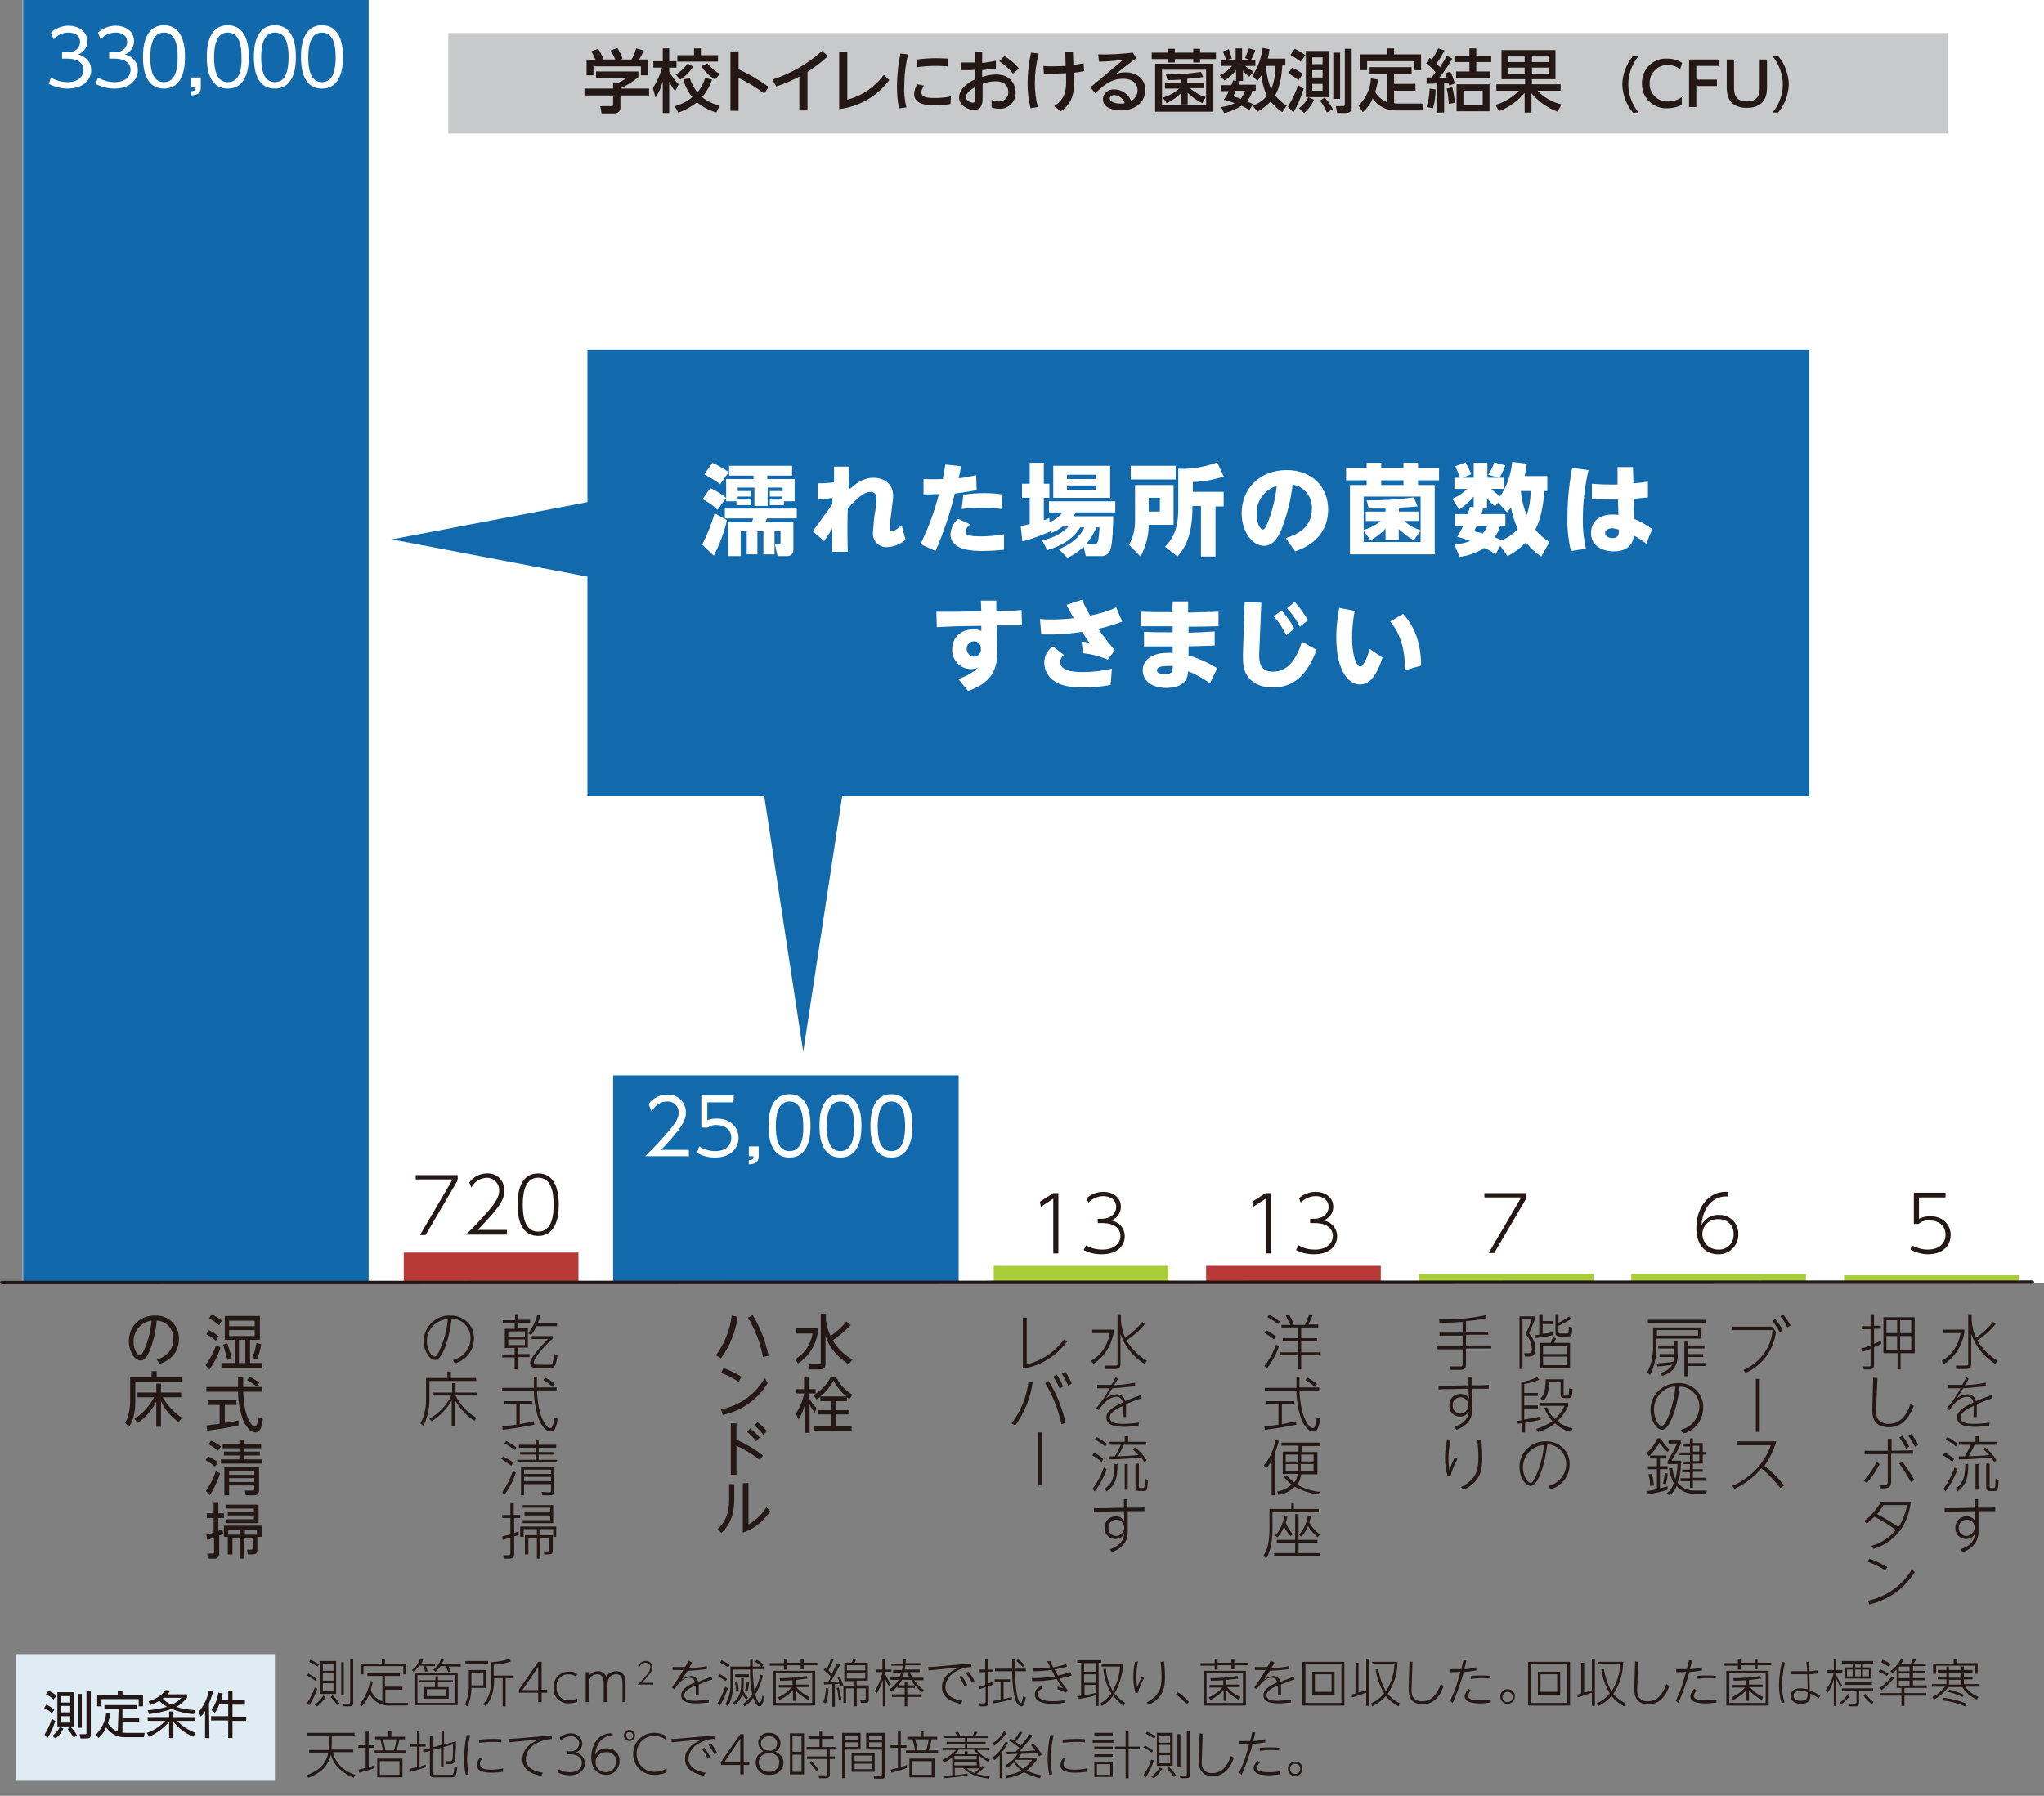 <?xml version="1.0" encoding="utf-8"?>
<!-- Generator: Adobe Illustrator 28.1.0, SVG Export Plug-In . SVG Version: 6.00 Build 0)  -->
<svg version="1.1" id="レイヤー_1" xmlns="http://www.w3.org/2000/svg" xmlns:xlink="http://www.w3.org/1999/xlink" x="0px"
	 y="0px" viewBox="0 0 477.4 419.5" style="enable-background:new 0 0 477.4 419.5;" xml:space="preserve">
<rect x="0" y="0" width="477.4" height="419.5" fill="#808080" stroke="none"/>
<style type="text/css">
	.st0{fill:#FFFFFF;}
	.st1{fill:#E0ECF4;}
	.st2{fill:#231815;}
	.st3{fill:#A9CD36;}
	.st4{fill:#B83937;}
	.st5{fill:#1269AC;}
	.st6{fill:#1169AC;}
	.st7{fill:#C8C9CA;}
</style>
<rect x="5.3" y="0" class="st0" width="472.1" height="299.8"/>
<rect x="3.8" y="386.4" class="st1" width="60.4" height="29.6"/>
<path class="st2" d="M53.2,359v4.1h1.1v-3.7H56v4.7h1.1v-4.7H59v2.2c0,0.3,0,0.4-0.3,0.4l-1,0l0.2,1.1h1c0.5,0,1.2,0,1.2-1V359h1
	v-2.6h-8.8v2.6H53.2z M53.3,357.4H56v1.1h-2.7V357.4z M60,357.4v1.1h-2.8v-1.1H60z M51.9,357.3c-0.3,0.1-0.4,0.1-0.9,0.3v-3h1.3
	v-1.1H51v-2.6h-1.1v2.6h-1.6v1.1h1.6v3.4c-0.5,0.2-0.9,0.3-1.7,0.5l0.2,1.2c0.4-0.1,0.7-0.2,1.6-0.5v3.3c0,0.4-0.2,0.4-0.5,0.4
	l-1.1,0l0.1,1.2h1.5c0.6,0.1,1.1-0.4,1.2-1c0-0.1,0-0.2,0-0.3v-4.1c0.3-0.1,0.5-0.2,1-0.4L51.9,357.3z M60.4,351.5h-7.5v0.9h6.4v0.8
	h-6.1v0.8h6.1v0.9h-6.4v0.9h7.5V351.5z"/>
<path class="st2" d="M57,338.3h4v-1h-4v-1h-1.1v1h-3.9v1h3.9v0.8h-3.6v0.9h3.6v0.9h-4.3v1h9.7v-1H57V340h3.7v-0.9H57V338.3z
	 M51.6,337.9c-0.7-0.6-1.5-1-2.3-1.4l-0.6,0.9c0.8,0.4,1.6,0.9,2.2,1.5L51.6,337.9z M50.9,341.6c-0.7-0.6-1.5-1-2.3-1.4l-0.6,0.9
	c0.8,0.4,1.5,0.9,2.2,1.5L50.9,341.6z M60.5,342.7h-8.1v6.6h1.1v-2.3h5.9v0.8c0,0.4-0.2,0.4-0.5,0.4l-1.7,0l0.2,1.1h1.8
	c0.5,0,1.3,0,1.3-1.1L60.5,342.7z M59.4,344.5h-5.9v-0.9h5.9L59.4,344.5z M59.4,346.2h-5.9v-0.9h5.9L59.4,346.2z M49,349.3
	c1-1.6,1.8-3.3,2.4-5.1l-1-0.6c-0.5,1.7-1.3,3.2-2.3,4.7L49,349.3z"/>
<path class="st2" d="M55.7,331.8c-0.5,0.1-1.1,0.3-3.2,0.6v-4.2h2.7v-1.1h-6.7v1.1h2.8v4.4c-1.8,0.2-2.5,0.3-3.1,0.4l0.2,1.2
	c2.7-0.3,5.3-0.8,7.3-1.2L55.7,331.8z M55.6,321.7c0,0.8,0,1.7,0,2.3h-7.4v1.1h7.4c0,2.1,0.3,4.1,1,6.1c0.3,1.1,1.5,3.4,3.1,3.4
	c1.3,0,1.6-2.1,1.7-3.1l-1.1-0.5c-0.1,1.4-0.4,2.3-0.8,2.3c-0.4,0-0.8-0.6-0.9-0.8c-1.5-2.1-1.6-4.8-1.8-7.4h4.4V324h-4.4
	c0-1.3,0-1.8,0-2.3L55.6,321.7z M60.6,323c-0.7-0.5-1.5-1-2.3-1.4l-0.6,0.8c0.8,0.4,1.5,0.9,2.2,1.5L60.6,323z"/>
<path class="st2" d="M58.4,313h2.3v-5.6h-8.2v5.6h2.3v5.4h-3.1v1.1h9.6v-1.1h-2.9V313z M59.5,312.1h-6v-1.4h6V312.1z M59.5,309.8h-6
	v-1.3h6V309.8z M57.3,318.4h-1.5V313h1.5V318.4z M60,317.6c0.5-1.1,0.8-2.3,1-3.6l-1.1-0.3c-0.2,1.2-0.5,2.4-1,3.5L60,317.6z
	 M51.8,308.5c-0.7-0.6-1.6-1.1-2.4-1.5l-0.6,1c0.9,0.4,1.6,0.9,2.4,1.6L51.8,308.5z M51.1,312.2c-0.7-0.6-1.5-1.1-2.4-1.5l-0.5,1
	c0.8,0.4,1.6,0.9,2.2,1.5L51.1,312.2z M48.9,319.9c1.1-1.5,2-3.2,2.6-5.1l-1-0.6c-0.6,1.7-1.4,3.2-2.5,4.7L48.9,319.9z M54.1,317.4
	c-0.2-1.2-0.6-2.4-1-3.6l-1,0.3c0.4,1.2,0.7,2.3,1,3.6L54.1,317.4z"/>
<path class="st2" d="M42.5,331.2c-1.8-1.2-3.4-2.9-4.5-4.8h4.3v-1.1h-4.7v-2.1h-1.1v2.1h-4.4v1.1H36c-1.1,2-2.6,3.8-4.6,5l0.8,1
	c1.8-1.3,3.3-3,4.3-5v5.9h1.1v-6c0.9,2,2.4,3.7,4.1,4.9L42.5,331.2z M30.4,321.7v5.7c0,1.1-0.3,3.8-1.2,4.9l0.9,1
	c0.5-0.7,0.9-1.6,1.1-2.4c0.3-1.1,0.4-2.3,0.4-3.5v-4.6h10.8v-1.1h-5.8v-1.4h-1.2v1.4H30.4z"/>
<path class="st2" d="M37.3,318.6c3.9-1.3,4.5-4.2,4.5-5.8c0.1-2.9-2.2-5.4-5.1-5.5c-0.2,0-0.3,0-0.5,0c-3.3-0.1-6,2.4-6.1,5.7
	c0,0.1,0,0.2,0,0.3c0,2.5,1.4,4.5,2.7,4.5c0.4,0,1.1,0,2-1.9c1-2.4,1.6-4.9,1.8-7.4c2.3,0.1,4,2,3.9,4.3c0,1.8-0.9,3.9-3.9,4.8
	L37.3,318.6z M35.4,308.5c-0.2,2.2-0.7,4.4-1.6,6.5c-0.3,0.7-0.7,1.6-1.1,1.6c-0.6,0-1.5-1.3-1.5-3.1
	C31.1,311,32.9,308.8,35.4,308.5z"/>
<path class="st2" d="M121.1,357.7c-0.3,0.1-0.6,0.3-1,0.4v-3.5h1.4v-0.7H120v-2.7h-0.8v2.7h-1.9v0.7h1.9v3.8
	c-0.5,0.2-0.8,0.2-1.9,0.5l0.1,0.8c0.4-0.1,0.7-0.2,1.8-0.5v3.6c0,0.5-0.2,0.5-0.6,0.5l-1.1,0l0.2,0.8h1.2c0.9,0,1.2-0.3,1.2-1.1
	v-4.1c0.6-0.2,0.9-0.3,1.1-0.4L121.1,357.7z M129.2,351.6h-7.1v0.6h6.4v1.1h-6v0.7h6v1.1h-6.4v0.7h7.1V351.6z M130,356.6h-8.5v2.4
	h0.8v-1.8h3.1v1.4h-2.8v4.5h0.8v-3.8h2v4.8h0.8v-4.8h2.1v2.6c0,0.3,0,0.5-0.3,0.5l-1,0l0.1,0.7h1c0.7,0,1-0.1,1-0.9v-3.6H126v-1.4
	h3.2v1.8h0.7V356.6z"/>
<path class="st2" d="M129.5,342.7h-7.8v6.6h0.7v-2.6h6.3v1.5c0,0.4-0.2,0.4-0.4,0.4l-1.8-0.1l0.2,0.8h1.7c0.6,0,1-0.1,1-1
	L129.5,342.7z M128.7,344.3h-6.3v-1h6.3L128.7,344.3z M128.7,346h-6.3v-1h6.3L128.7,346z M120.6,338.1c-0.8-0.6-1.6-1.1-2.4-1.5
	l-0.4,0.6c0.9,0.4,1.7,1,2.4,1.5L120.6,338.1z M119.9,341.6c-0.8-0.5-1.6-1-2.4-1.4l-0.4,0.6c0.8,0.5,1.5,1,2.3,1.6L119.9,341.6z
	 M117.8,349.2c1.2-1.6,2.1-3.4,2.7-5.2l-0.7-0.4c-0.6,1.8-1.4,3.4-2.5,5L117.8,349.2z M125.1,336.5v1h-3.9v0.7h3.9v1h-3.6v0.6h3.6
	v1.2h-4.3v0.6h9.3V341h-4.3v-1.2h3.7v-0.6h-3.7v-1h4.1v-0.7h-4.1v-1H125.1z"/>
<path class="st2" d="M124.7,332c-0.9,0.2-1.8,0.4-3.3,0.7V328h2.9v-0.7h-6.5v0.7h2.8v4.8c-1.3,0.2-2.2,0.3-3.3,0.4l0.1,0.8
	c2.5-0.3,5-0.7,7.4-1.2L124.7,332z M124.7,321.7c0,0.8,0,1.3,0,2.5h-7.4v0.7h7.4c0,2.2,0.4,4.4,1.1,6.5c0.3,0.9,1.4,3,2.8,3
	c0.4,0,0.8-0.2,1-0.6c0.4-0.8,0.6-1.7,0.6-2.5l-0.8-0.2c0,0.7-0.1,1.5-0.4,2.1c0,0.2-0.2,0.4-0.5,0.4c-0.7,0-1.4-1.3-1.5-1.5
	c-1.3-2.2-1.5-5.7-1.6-7.3h4.6v-0.7h-4.6c0-0.7,0-1.4,0-2.5H124.7z M129.6,323.3c-0.7-0.6-1.5-1.1-2.3-1.5l-0.4,0.6
	c0.8,0.4,1.5,1,2.2,1.6L129.6,323.3z"/>
<path class="st2" d="M117.4,308.4v0.7h2.8v1.3h-2.3v4.5h2.3v1.5h-2.9v0.7h2.9v2.8h0.7V317h2.8v-0.7H121v-1.5h2.3v-4.5H121v-1.3h2.8
	v-0.7H121V307h-0.7v1.4L117.4,308.4z M122.6,312.3h-3.9V311h3.9V312.3z M122.6,314.2h-3.9v-1.3h3.9V314.2z M129.1,312.1h-4.9v0.7
	h3.8c-1.9,1.9-4.2,4.5-4.2,5.6c0,0.9,0.7,1.2,1.8,1.2h2.5c1.3,0,1.6,0,2.1-2.9l-0.7-0.4c-0.1,0.8-0.3,1.6-0.5,2.3
	c-0.1,0.2-0.3,0.2-0.8,0.2h-2.5c-0.5,0-1,0-1-0.6c0-0.4,0.2-0.7,0.4-1c1.1-1.7,2.5-3.2,4-4.5L129.1,312.1z M124,311.9
	c0.5-0.6,1-1.4,1.3-2.1h4.8v-0.7h-4.5c0.3-0.8,0.5-1.4,0.6-1.8l-0.7-0.2c-0.4,1.6-1.1,3-2.1,4.3L124,311.9z"/>
<path class="st2" d="M111.3,331.2c-2.1-1.2-3.8-3-4.9-5.2h4.9v-0.7h-4.9v-2.2h-0.8v2.2H101v0.7h4.4c-1.1,2.3-2.9,4.2-5.1,5.4
	l0.5,0.6c1.9-1.2,3.6-2.9,4.7-4.9v6h0.8v-6c1.1,1.9,2.6,3.6,4.5,4.8L111.3,331.2z M99.5,321.8v5.3c0,1.9-0.4,3.7-1.3,5.4l0.7,0.6
	c0.9-1.9,1.4-4,1.4-6v-4.5h10.9v-0.7h-5.9v-1.5h-0.8v1.5H99.5z"/>
<path class="st2" d="M106.2,318.5c2.6-0.7,4.5-3,4.5-5.8c0.1-2.9-2.2-5.3-5.2-5.4c-0.1,0-0.3,0-0.4,0c-3.2-0.1-6,2.5-6.1,5.7
	c0,0.1,0,0.2,0,0.3c0,2.5,1.4,4.4,2.6,4.4c0.9,0,1.6-1.2,2.2-2.6c0.9-2.3,1.4-4.7,1.7-7.1c2.5,0.1,4.4,2.1,4.4,4.6c0,0,0,0,0,0
	c0,2.4-1.7,4.5-4.1,5.1L106.2,318.5z M104.6,308.1c-0.2,2.4-0.8,4.8-1.8,7c-0.3,0.8-0.8,1.8-1.3,1.8c-0.8,0-1.8-1.8-1.8-3.6
	c0-1.3,0.5-2.6,1.4-3.6C102.1,308.8,103.3,308.2,104.6,308.1z"/>
<path class="st2" d="M197.7,326.3c0.4,0.3,0.5,0.4,0.7,0.5l0.7-1c-1.7-1-3-2.4-3.8-4.1H194c-0.9,1.8-2.3,3.2-4,4.2l0.7,1
	c0.3-0.2,0.6-0.4,0.9-0.6v1h2.5v2.1H191v1h3.1v2.7h-3.9v1.1h8.7v-1.1h-3.6v-2.7h3.1v-1h-3.1v-2.1h2.5V326.3z M191.6,326.2
	c1.3-1,2.3-2.3,3.1-3.7c0.7,1.4,1.7,2.7,3,3.7H191.6z M190.7,328.9c-0.7-0.7-1.4-1.6-1.8-2.5v-0.9h1.6v-1h-1.6v-2.7h-1.1v2.7H186v1
	h1.8c-0.3,1.7-1,3.3-1.9,4.7l0.6,1.4c0.7-1.1,1.2-2.3,1.5-3.5v6.6h1.1V328c0.3,0.7,0.7,1.4,1.2,2L190.7,328.9z"/>
<path class="st2" d="M199.1,317.6c-1.9-1.1-3.5-2.6-4.6-4.5c1.5-1,2.9-2.2,4.2-3.6l-1-0.8c-1.1,1.3-2.3,2.4-3.7,3.4
	c-0.6-1.2-0.9-2.4-1.1-3.7v-1.5h-1.2v11.4c0,0.2,0,0.4-0.5,0.4h-2.3l0.2,1.2h2.4c1.1,0,1.3-0.6,1.3-1.3v-6.6c1,3.6,4.1,5.8,5.4,6.7
	L199.1,317.6z M186,310.4v1.1h3.8c-0.4,2.5-1.9,4.8-4.1,6l0.7,1c2.5-1.6,4.1-4.2,4.6-7.1v-1.1H186z"/>
<path class="st2" d="M170.3,346.7v3.3c0,3-0.5,5.1-2.7,7.2l0.9,0.9c2.8-2.7,3-5.8,3-8.2v-3.2H170.3z M173.5,346.5v11.5
	c0.9-0.3,3.8-1.2,6.4-5l-0.9-0.9c-1.1,1.7-2.5,3.1-4.2,4v-9.7L173.5,346.5z"/>
<path class="st2" d="M178.2,340c-1.9-1.5-4-2.7-6.2-3.7v-3.8h-1.3v12h1.3v-6.8c1.9,0.9,3.8,2,5.5,3.4L178.2,340z M174.5,334.5
	c0.8,0.6,1.5,1.4,2.1,2.2l0.8-0.9c-0.6-0.8-1.4-1.5-2.2-2.1L174.5,334.5z M176.2,333c0.8,0.6,1.5,1.4,2.1,2.2l0.8-0.9
	c-0.6-0.8-1.4-1.5-2.2-2.1L176.2,333z"/>
<path class="st2" d="M173.2,321.6c-1.3-0.8-2.7-1.5-4.2-2l-0.6,1.1c1.4,0.5,2.8,1.2,4.1,2.1L173.2,321.6z M178.6,321.9
	c-2.1,3.8-5.9,6.5-10.2,7.3l0.4,1.3c4.4-0.9,8.2-3.6,10.5-7.4L178.6,321.9z"/>
<path class="st2" d="M170.9,307.3c-0.4,3.4-1.7,6.6-3.7,9.3l1.2,0.7c2.1-2.9,3.4-6.2,3.9-9.7L170.9,307.3z M179.5,316.7
	c-0.7-3.3-1.9-6.6-3.7-9.5l-1.1,0.6c1.7,2.8,2.9,6,3.5,9.2L179.5,316.7z"/>
<path class="st2" d="M263.4,353l1.6,0c0.6,0,1.7,0,2.3,0v-0.9c-0.8,0.1-1.8,0.1-2.3,0.1l-1.7,0l0-2h-0.8l0,2l-4.6,0.1
	c-0.7,0-1.7,0-2.4,0l0,0.9c0.7-0.1,1-0.1,2.5-0.1l4.5-0.1l0.1,2.3c-0.4-0.7-1.2-1.1-2-1.1c-1.4,0-2.6,1.1-2.6,2.5c0,0.1,0,0.1,0,0.2
	c-0.1,1.4,1,2.5,2.3,2.6c0.1,0,0.1,0,0.2,0c0.9,0,1.6-0.4,2.1-1.2c-0.2,1.3-0.7,2.7-3.4,3.6l0.5,0.7c3.1-1.2,3.7-3.2,3.7-4.8
	L263.4,353z M262.6,356.8c0,1-0.8,1.9-1.8,2c0,0-0.1,0-0.1,0c-1,0-1.8-0.8-1.8-1.7c0-0.1,0-0.1,0-0.2c-0.1-1,0.7-1.8,1.7-1.9
	c0,0,0.1,0,0.1,0C261.7,354.9,262.5,355.7,262.6,356.8C262.6,356.8,262.6,356.8,262.6,356.8z"/>
<path class="st2" d="M264.6,338.6c0.5,0.4,0.9,0.9,1.3,1.3c-1.8,0.2-3.1,0.2-4.8,0.3c0.2-0.4,1-1.8,1.4-2.7h5.2v-0.7h-4.2v-1.3h-0.8
	v1.3H259v0.7h2.8c-0.4,0.9-0.9,1.8-1.4,2.7c-0.5,0-0.8,0-1.4,0v0.7c2.5,0,5-0.2,7.5-0.4c0.2,0.2,0.4,0.4,0.8,1.1l0.5-0.5
	c-0.7-1.1-1.6-2.2-2.7-3L264.6,338.6z M258.6,337.3c-0.8-0.6-1.6-1.2-2.5-1.6l-0.4,0.6c0.9,0.4,1.7,1,2.4,1.6L258.6,337.3z
	 M258.5,348.4c2.1-1.6,2.5-3.2,2.5-6.4h-0.7c0,3.1-0.5,4.5-2.3,5.8L258.5,348.4z M263.4,342h-0.7v6h0.7L263.4,342z M265.9,341.9
	h-0.7v5.6c0,0.8,0.6,0.8,1,0.8h0.9c0.7,0,0.9,0,1-2.6l-0.7-0.3c0,0.3-0.1,1.5-0.1,1.8c0,0.3-0.1,0.4-0.4,0.4h-0.6
	c-0.3,0-0.3-0.2-0.3-0.3V341.9z M257.7,340.8c-0.7-0.6-1.4-1.1-2.2-1.5l-0.4,0.7c0.8,0.4,1.5,0.9,2.2,1.5L257.7,340.8z M255.7,348.4
	c1.2-1.6,2.1-3.3,2.8-5.2l-0.7-0.4c-0.6,1.8-1.5,3.5-2.6,5L255.7,348.4z"/>
<path class="st2" d="M260.6,321.7c-0.5,0.9-0.7,1.2-1,1.8c-0.2,0-1.7,0-3.3,0l0,0.8c1.4,0,1.9,0,2.9,0c-0.9,1.7-2,3.3-3.2,4.7
	l0.6,0.4c0.7-1,2.2-3.1,4.1-3.1c0.8-0.1,1.4,0.5,1.5,1.3c-2.1,1-3.8,2-3.8,3.5c0,2.2,3.1,2.2,4.1,2.2c1.1,0,2.3-0.1,3.4-0.2l0.1-0.8
	c-1.2,0.2-2.4,0.3-3.7,0.3c-1,0-3.1,0-3.1-1.5c0-0.9,0.9-1.7,3.1-2.7c0,0.9,0,1.8-0.1,2.6h0.8c0-1,0-2,0-3c1.4-0.6,2.5-1,3.7-1.4
	l-0.3-0.7c-2,0.7-3.3,1.3-3.6,1.4c-0.2-1-1.1-1.7-2.1-1.6c-0.9,0.1-1.8,0.4-2.5,1.1c0.6-0.8,1.1-1.7,1.6-2.5
	c1.8-0.1,3.5-0.3,5.3-0.5l0-0.8c-1.6,0.3-3.2,0.5-4.9,0.6c0,0,0.6-1,0.9-1.5L260.6,321.7z"/>
<path class="st2" d="M267.9,317.9c-2-1.2-3.6-2.8-4.8-4.8c1.6-1,3.1-2.3,4.3-3.8l-0.6-0.5c-1.1,1.4-2.5,2.7-4,3.7
	c-0.6-1.3-0.9-2.7-1-4.1V307H261v11.5c0,0.4,0,0.5-0.5,0.5l-2.4,0l0.1,0.8h2.3c1.2,0,1.2-0.7,1.2-1.4v-6.8c1,2.9,3,5.4,5.6,7
	L267.9,317.9z M255.1,310.7v0.7h4.1c-0.4,2.7-2,5.2-4.4,6.5l0.6,0.7c2.5-1.6,4.2-4.3,4.7-7.3v-0.7H255.1z"/>
<path class="st2" d="M241.2,322.9c-0.5,3.6-1.9,7.1-4.1,10.1l-0.8-0.5c2.1-2.9,3.5-6.2,3.9-9.7L241.2,322.9z M239.8,307.8v10.9
	c3.5-0.8,6.6-2.9,8.8-5.9l0.6,0.6c-2.5,3.4-6.2,5.7-10.3,6.3v-11.9L239.8,307.8z M243.4,334.6v12.4h-0.9v-12.4L243.4,334.6z
	 M247.9,332.7c-0.7-3.4-2-6.7-3.8-9.6l0.8-0.5c1.9,3,3.2,6.3,4,9.8L247.9,332.7z M246.8,321.1c0.6,0.9,1.1,1.8,1.5,2.8l-0.8,0.5
	c-0.4-1-0.9-1.9-1.5-2.8L246.8,321.1z M248.8,320.4c0.6,0.9,1.1,1.8,1.5,2.8l-0.8,0.5c-0.4-1-0.9-1.9-1.5-2.8L248.8,320.4z"/>
<path class="st2" d="M308.3,358.5c-1-0.8-1.8-1.7-2.5-2.8c0.2-0.5,0.3-1.1,0.4-1.6l-0.7-0.1c-0.3,1.7-1,3.3-2.1,4.5l0.6,0.5
	c0.6-0.7,1.1-1.6,1.5-2.5c0.6,1,1.4,1.8,2.2,2.6L308.3,358.5z M302,358.4c-0.8-0.8-1.3-1.7-1.7-2.7c0.2-0.5,0.3-1,0.4-1.6L300,354
	c-0.6,3.1-1.7,4.2-2.2,4.7l0.6,0.4c0.6-0.7,1.2-1.6,1.5-2.5c0.4,0.8,0.9,1.6,1.5,2.2L302,358.4z M301.6,351.2v1.3h-5.1v4.5
	c0,3.2-0.5,5.1-1.4,6.4l0.6,0.7c0.6-0.9,1.5-3,1.5-7v-3.9h10.8v-0.7h-5.8v-1.3L301.6,351.2z M302.5,353.7v6h-4.3v0.7h4.3v2.4h-4.9
	v0.7h10.6v-0.7h-4.9v-2.4h4.4v-0.7h-4.4v-6L302.5,353.7z"/>
<path class="st2" d="M308.3,348.5c-1.9-0.2-3.7-0.7-5.3-1.7c0.5-0.7,0.8-1.6,0.9-2.4h3.8v-5.2h-3.7v-1.4h4.3V337h-9v0.7h4v1.4h-3.7
	v5.2h3.5c-0.1,0.7-0.3,1.4-0.8,2c-0.7-0.5-1.3-1.1-1.8-1.7l-0.6,0.4c0.5,0.7,1.1,1.3,1.8,1.8c-1,0.8-2.1,1.4-3.4,1.6l0.3,0.8
	c1.4-0.2,2.8-0.9,3.8-1.9c1.7,0.9,3.6,1.6,5.5,1.8L308.3,348.5z M303.9,339.8h2.9v1.6h-2.9V339.8z M303.2,341.4h-2.9v-1.6h2.9V341.4
	z M303.9,342h2.9v1.7h-3c0-0.6,0-1,0-1.4V342z M303.2,342.3c0,0.4,0,0.9,0,1.4h-2.9V342h2.9V342.3z M297.7,339.6c0.4-1,0.7-2,1-3
	l-0.8-0.2c-0.4,2.2-1.3,4.2-2.7,5.9l0.5,0.8c0.5-0.6,0.9-1.2,1.3-1.9v8.1h0.8V339.6z"/>
<path class="st2" d="M302.7,332c-0.9,0.2-1.8,0.4-3.3,0.7V328h2.9v-0.7h-6.5v0.7h2.8v4.8c-1.3,0.2-2.2,0.3-3.3,0.4l0.1,0.8
	c2.5-0.3,5-0.7,7.4-1.2L302.7,332z M302.8,321.7c0,0.8,0,1.3,0,2.5h-7.4v0.7h7.4c0,2.2,0.4,4.4,1.1,6.5c0.3,0.9,1.4,3,2.8,3
	c0.4,0,0.8-0.2,1-0.6c0.4-0.8,0.6-1.7,0.6-2.5l-0.8-0.2c0,0.7-0.1,1.5-0.4,2.1c0,0.2-0.2,0.4-0.5,0.4c-0.7,0-1.4-1.3-1.5-1.5
	c-1.3-2.2-1.5-5.7-1.6-7.3h4.6v-0.7h-4.6c0-0.7,0-1.4,0-2.5H302.8z M307.6,323.3c-0.7-0.6-1.5-1.1-2.3-1.5l-0.4,0.6
	c0.8,0.4,1.5,1,2.2,1.6L307.6,323.3z"/>
<path class="st2" d="M299.3,309.4v0.7h3.9v2.5h-3.6v0.7h3.6v2.6H299v0.7h4.2v3.3h0.7v-3.3h4.3v-0.7h-4.3v-2.6h3.7v-0.7h-3.7v-2.5h4
	v-0.7h-2.3c0.2-0.4,0.7-1.4,1-2.2l-0.8-0.2c-0.1,0.2-0.8,2-1,2.5h-2.6c-0.3-0.9-0.7-1.7-1.2-2.5l-0.7,0.4c0.4,0.7,0.8,1.4,1.1,2.1
	H299.3z M298.9,308.7c-0.8-0.6-1.6-1.2-2.5-1.6l-0.4,0.6c0.9,0.4,1.7,1,2.5,1.6L298.9,308.7z M298,312.2c-0.7-0.6-1.5-1.1-2.3-1.5
	l-0.4,0.7c0.8,0.4,1.6,0.9,2.2,1.5L298,312.2z M295.9,319.7c1.2-1.6,2.2-3.3,2.8-5.2l-0.7-0.4c-0.6,1.8-1.5,3.5-2.7,5L295.9,319.7z"
	/>
<path class="st2" d="M362.1,347.9c2.6-0.7,4.5-3,4.5-5.8c0.1-2.9-2.2-5.3-5.2-5.4c-0.1,0-0.3,0-0.4,0c-3.2-0.1-6,2.5-6.1,5.7
	c0,0.1,0,0.2,0,0.3c0,2.5,1.4,4.4,2.6,4.4c0.9,0,1.6-1.2,2.2-2.6c0.9-2.3,1.4-4.7,1.7-7.1c2.5,0.1,4.4,2.1,4.4,4.6c0,0,0,0,0,0
	c0,2.4-1.7,4.5-4.1,5.1L362.1,347.9z M360.6,337.6c-0.2,2.4-0.8,4.8-1.8,7c-0.4,0.8-0.8,1.8-1.3,1.8c-0.8,0-1.8-1.8-1.8-3.6
	c0-1.3,0.5-2.6,1.4-3.6C358.1,338.2,359.3,337.6,360.6,337.6z"/>
<path class="st2" d="M359.3,334.5c1.4-0.4,2.8-1.1,3.9-2c1.1,1,2.3,1.7,3.7,2l0.4-0.8c-1.3-0.3-2.5-0.9-3.6-1.7c1.1-1,2-2.3,2.6-3.6
	v-0.7h-6.5v0.7h5.6c-0.5,1.2-1.3,2.2-2.3,3.1c-0.8-0.8-1.4-1.8-1.8-2.8l-0.6,0.2c0.4,1.1,1.1,2.2,1.9,3.1c-1.2,0.8-2.5,1.4-3.8,1.8
	L359.3,334.5z M359.7,330.9c-1.7,0.4-3.1,0.6-3.7,0.7v-2.6h3.2v-0.7h-3.2v-2.2h3.2v-0.7h-3.2v-2.1c1.2-0.2,2.4-0.5,3.5-1l-0.5-0.6
	c-1.2,0.6-2.4,1-3.7,1.1v9c-0.2,0-0.4,0.1-0.9,0.1l0.1,0.7c0.4-0.1,0.4-0.1,0.9-0.1v2.1h0.8v-2.2c1-0.2,2-0.4,3.7-0.8L359.7,330.9z
	 M365.2,322.2H361c0,2.4-0.3,3.5-1.2,4.5l0.7,0.5c0.9-0.9,1.2-2.2,1.3-4.3h2.7v2.8c0,0.8,0.4,0.9,1.1,0.9h0.7c0.8,0,0.9-0.3,1-2.1
	l-0.8-0.2c-0.1,1.7-0.1,1.7-0.6,1.7h-0.4c-0.3,0-0.3-0.1-0.3-0.4V322.2z"/>
<path class="st2" d="M366.6,313.7H363c0.1-0.2,0.3-0.8,0.4-1.1l-0.7-0.2c-0.2,0.4-0.3,0.9-0.5,1.3h-2.5v5.9h7V313.7z M365.9,316.3
	h-5.5v-1.9h5.5V316.3z M365.9,318.9h-5.5v-2h5.5V318.9z M362.7,311.2c-0.8,0.2-1.5,0.3-2.4,0.4v-2.3h2.4v-0.7h-2.4V307h-0.8v4.8
	c-0.5,0.1-0.7,0.1-1.1,0.1l0.1,0.7c1.4-0.2,2.8-0.4,4.2-0.7L362.7,311.2z M358.6,307.5h-3.7v12.3h0.7v-11.7h2.2
	c-0.4,1.2-0.9,2.4-1.5,3.5c0.9,0.9,1.4,2.2,1.5,3.5c0,0.3,0,1-0.7,1l-1.1,0l0.2,0.8h1c1.3,0,1.4-1.1,1.4-1.7c0-1.4-0.5-2.7-1.5-3.7
	c0.5-1.1,1-2.2,1.4-3.4V307.5z M363.3,307v4.3c0,0.9,0.6,0.9,1.1,0.9h1.7c1,0,1.1-0.1,1.1-2.1l-0.8-0.2c0,1.5,0,1.6-0.5,1.6h-1.4
	c-0.5,0-0.5-0.1-0.5-0.4v-1.4c1-0.5,2-1,3-1.6l-0.5-0.6c-0.8,0.6-1.6,1.1-2.5,1.5V307L363.3,307z"/>
<path class="st2" d="M338,336.2c-0.3,1.4-0.5,2.9-0.5,4.4c0,1.4,0.2,2.9,0.6,4.2l0.7-0.1c0.4-1.4,0.9-2.7,1.6-3.9l-0.6-0.4
	c-0.6,1.2-1,2.2-1.3,3c-0.1-0.9-0.2-1.7-0.2-2.6c0-1.5,0.2-3,0.5-4.4L338,336.2z M345,336.2c0.2,1.4,0.3,2.8,0.3,4.3
	c0,2.9-0.5,5.1-4.1,6.9l0.7,0.6c4-2,4.3-4.7,4.3-7.5c0-1.4-0.1-2.7-0.2-4.2H345z"/>
<path class="st2" d="M343.8,324.4l1.6,0c0.6,0,1.7,0,2.3,0v-0.9c-0.8,0.1-1.8,0.1-2.3,0.1l-1.7,0l0-2H343l0,2l-4.6,0.1
	c-0.7,0-1.7,0-2.4,0l0,0.9c0.7-0.1,1-0.1,2.5-0.1l4.5-0.1l0.1,2.3c-0.4-0.7-1.2-1.1-2-1.1c-1.4,0-2.6,1.1-2.6,2.5c0,0.1,0,0.1,0,0.2
	c-0.1,1.4,1,2.5,2.3,2.6c0.1,0,0.1,0,0.2,0c0.9,0,1.6-0.4,2.1-1.2c-0.2,1.3-0.7,2.7-3.4,3.6l0.5,0.7c3.1-1.2,3.7-3.2,3.7-4.8
	L343.8,324.4z M343,328.2c0,1-0.8,1.9-1.8,2c0,0-0.1,0-0.1,0c-1,0-1.8-0.8-1.8-1.7c0-0.1,0-0.1,0-0.2c-0.1-1,0.7-1.8,1.7-1.9
	c0,0,0.1,0,0.1,0C342.1,326.4,342.9,327.2,343,328.2C343,328.2,343,328.2,343,328.2z"/>
<path class="st2" d="M342.4,308.6c1.6-0.1,3.2-0.3,4.8-0.7l-0.2-0.7c-3.6,0.8-7.2,1.1-10.9,1l0.1,0.8c2.2,0,3.8-0.1,5.4-0.2v2.5
	h-5.4v0.7h5.4v2.5h-6.1v0.7h6.1v3.5c0,0.5-0.3,0.5-0.5,0.5l-2.5,0l0.1,0.8h2.3c0.5,0,1.4,0,1.4-1.2V315h5.9v-0.7h-5.9v-2.5h5.2v-0.7
	h-5.2V308.6z"/>
<path class="st2" d="M415.8,347.6c-1.3-1.7-2.8-3.3-4.4-4.6c-1.7,2-3.9,3.7-6.3,4.8l-0.5-0.7c4.2-1.8,7.5-5.2,9-9.5h-8v-0.9h9.3
	c-0.6,2-1.6,4-2.8,5.7c1.7,1.3,3.3,2.9,4.6,4.6L415.8,347.6z M413.9,309.9l0.9,1.2c-0.5,4.2-3.2,7.9-7.1,9.6l-0.5-0.7
	c3.8-1.6,6.5-5.2,6.8-9.3h-9.4v-0.8H413.9z M411,322.1v12.4h-0.9v-12.4H411z M414.6,308.1c0.7,0.8,1.3,1.7,1.8,2.6l-0.7,0.6
	c-0.5-1-1-1.8-1.7-2.7L414.6,308.1z M416.4,307c0.7,0.8,1.3,1.7,1.8,2.6l-0.7,0.5c-0.5-1-1-1.8-1.7-2.6L416.4,307z"/>
<path class="st2" d="M384.6,339.4c1.1-0.9,1.9-2.1,2.5-3.4h0.8c0.5,1,1.2,1.8,2,2.6l-0.4,0.6c-0.7-0.6-1.4-1.4-1.9-2.2
	c-0.7,1.2-1.5,2.3-2.5,3.2L384.6,339.4z M397.4,310.1v2.6h-10.5v1.9c0,2.3-0.5,4.6-1.5,6.6l-0.7-0.6c1-1.8,1.4-3.9,1.4-6v-4.5
	L397.4,310.1z M387,343.2h-2.1v-0.7h2.1v-1.8h-1.6V340h3.8v0.7h-1.5v1.8h1.8v0.7h-1.8v4.5c0.6-0.2,1.2-0.3,1.8-0.5v0.8
	c-1.5,0.5-3.1,0.8-4.6,1.1l-0.1-0.8c1-0.2,1.6-0.3,2.2-0.4L387,343.2z M398.4,308.3v0.7h-13.5v-0.7H398.4z M385.4,347.1
	c0-0.9-0.1-1.8-0.4-2.7l0.8-0.1c0.3,0.9,0.4,1.8,0.5,2.7L385.4,347.1z M392.6,334c2.5-0.6,4.2-2.8,4.3-5.3c0.1-2.6-2-4.8-4.6-4.8
	c0,0,0,0,0,0c-0.3,2.5-0.8,5-1.8,7.4c-0.6,1.4-1.4,2.7-2.3,2.7c-1.2,0-2.7-2-2.7-4.6c-0.1-3.4,2.7-6.2,6.1-6.3c0.1,0,0.2,0,0.3,0
	c3.1-0.2,5.7,2.2,5.9,5.2c0,0.2,0,0.3,0,0.5c0,2.9-1.9,5.4-4.7,6.1L392.6,334z M387.8,325.5c-1,1-1.5,2.4-1.5,3.8
	c0,1.9,1,3.8,1.8,3.8c0.5,0,1-1,1.4-1.8c1-2.4,1.6-4.9,1.8-7.4C390,323.9,388.7,324.5,387.8,325.5L387.8,325.5z M396.6,310.7h-9.6
	v1.3h9.6V310.7z M386.9,318.5c1.1-0.1,2.8-0.2,3.9-0.4c0.1-0.4,0.2-0.7,0.2-1.1h-3.4v-0.7h3.4V315h-3.7v-0.7h3.7v-1h0.8v2.7
	c0.2,1.3-0.1,2.5-0.8,3.6c-0.7,0.9-1.7,1.5-2.8,1.8l-0.5-0.7c1.2-0.2,2.3-0.9,2.9-1.9c-1,0.2-2.2,0.3-3.5,0.4L386.9,318.5z
	 M388.4,346.6c0.2-0.8,0.4-1.7,0.4-2.5l0.7,0.1c0,0.9-0.2,1.7-0.4,2.5L388.4,346.6z M389.2,348.9c0.8-0.6,1.4-1.4,1.7-2.4
	c-0.5-1.1-0.9-2.3-1.1-3.5l0.8-0.1c0.1,0.9,0.3,1.8,0.7,2.6c0.3-1.1,0.5-2.3,0.5-3.5h-2.3v-0.7c0.8-1.3,1.6-2.7,2.2-4.1h-2v-0.7h2.9
	v0.7c-0.6,1.4-1.4,2.7-2.2,4h2.2v0.7c0,1.5-0.2,3-0.8,4.4c0.9,1.2,2.3,1.9,3.8,1.9h3.1l-0.2,0.7h-2.8c-1.6,0.1-3.1-0.6-4.1-1.8
	c-0.3,0.9-0.9,1.6-1.6,2.2L389.2,348.9z M395.4,336v1.1h2.3v2.1h0.7v0.6h-0.7v2.1h-2.3v1.3h2.3v0.6h-2.3v1.4h2.9v0.7h-2.9v1.7h-0.7
	V346h-2.2v-0.7h2.2v-1.4h-1.8v-0.6h1.8V342h-1.7v-0.6h1.7v-1.5h-2.4v-0.6h2.4v-1.4h-1.7v-0.7h1.7V336L395.4,336z M394.2,314.3h3.9
	v0.7h-3.9v1.3h3.6v0.7h-3.6v1.4h4.1v0.7h-4.1v2.4h-0.8v-8.1h0.8L394.2,314.3z M396.9,337.7h-1.5v1.4h1.5V337.7z M396.9,339.8h-1.5
	v1.5h1.5V339.8z"/>
<path class="st2" d="M462.1,353l1.6,0c0.6,0,1.7,0,2.3,0v-0.9c-0.8,0.1-1.8,0.1-2.3,0.1l-1.7,0l0-2h-0.8l0,2l-4.6,0.1
	c-0.7,0-1.7,0-2.4,0l0,0.9c0.7-0.1,1-0.1,2.5-0.1l4.5-0.1l0.1,2.3c-0.4-0.7-1.2-1.1-2-1.1c-1.4,0-2.6,1.1-2.6,2.5c0,0.1,0,0.1,0,0.2
	c-0.1,1.4,1,2.5,2.3,2.6c0.1,0,0.1,0,0.2,0c0.9,0,1.6-0.4,2.1-1.2c-0.2,1.3-0.7,2.7-3.4,3.6l0.5,0.7c3.1-1.2,3.7-3.2,3.7-4.8
	L462.1,353z M461.2,356.8c0,1-0.8,1.9-1.8,2c0,0-0.1,0-0.1,0c-1,0-1.8-0.8-1.8-1.7c0-0.1,0-0.1,0-0.2c-0.1-1,0.7-1.8,1.7-1.9
	c0,0,0.1,0,0.1,0C460.4,354.9,461.2,355.7,461.2,356.8C461.2,356.8,461.2,356.8,461.2,356.8z"/>
<path class="st2" d="M463.3,338.6c0.5,0.4,0.9,0.9,1.3,1.3c-1.8,0.2-3.1,0.2-4.8,0.3c0.2-0.4,1-1.8,1.4-2.7h5.2v-0.7h-4.2v-1.3h-0.8
	v1.3h-3.9v0.7h2.8c-0.4,0.9-0.9,1.8-1.4,2.7c-0.5,0-0.8,0-1.4,0v0.7c2.5,0,5-0.2,7.5-0.4c0.2,0.2,0.4,0.4,0.8,1.1l0.5-0.5
	c-0.7-1.1-1.6-2.2-2.7-3L463.3,338.6z M457.3,337.3c-0.8-0.6-1.6-1.2-2.5-1.6l-0.4,0.6c0.9,0.4,1.7,1,2.4,1.6L457.3,337.3z
	 M457.2,348.4c2.1-1.6,2.5-3.2,2.5-6.4H459c0,3.1-0.5,4.5-2.3,5.8L457.2,348.4z M462.1,342h-0.7v6h0.7L462.1,342z M464.6,341.9h-0.7
	v5.6c0,0.8,0.6,0.8,1,0.8h0.9c0.7,0,0.9,0,1-2.6l-0.7-0.3c0,0.3-0.1,1.5-0.1,1.8c0,0.3-0.1,0.4-0.4,0.4h-0.6c-0.3,0-0.3-0.2-0.3-0.3
	V341.9z M456.4,340.8c-0.7-0.6-1.4-1.1-2.2-1.5l-0.4,0.7c0.8,0.4,1.5,0.9,2.2,1.5L456.4,340.8z M454.4,348.4
	c1.2-1.6,2.1-3.3,2.8-5.2l-0.7-0.4c-0.6,1.8-1.5,3.5-2.6,5L454.4,348.4z"/>
<path class="st2" d="M459.3,321.7c-0.5,0.9-0.7,1.2-1,1.8c-0.2,0-1.7,0-3.3,0l0,0.8c1.4,0,1.9,0,2.9,0c-0.9,1.7-2,3.3-3.2,4.7
	l0.6,0.4c0.7-1,2.2-3.1,4.1-3.1c0.8-0.1,1.4,0.5,1.5,1.3c-2.1,1-3.8,2-3.8,3.5c0,2.2,3.1,2.2,4.1,2.2c1.1,0,2.3-0.1,3.4-0.2l0.1-0.8
	c-1.2,0.2-2.4,0.3-3.7,0.3c-1,0-3.1,0-3.1-1.5c0-0.9,0.9-1.7,3.1-2.7c0,0.9,0,1.8-0.1,2.6h0.8c0-1,0-2,0-3c1.4-0.6,2.5-1,3.7-1.4
	l-0.3-0.7c-2,0.7-3.3,1.3-3.6,1.4c-0.2-1-1.1-1.7-2.1-1.6c-0.9,0.1-1.8,0.4-2.5,1.1c0.6-0.8,1.1-1.7,1.6-2.5
	c1.8-0.1,3.5-0.3,5.3-0.5l0-0.8c-1.6,0.3-3.2,0.5-4.9,0.6c0,0,0.6-1,0.9-1.5L459.3,321.7z"/>
<path class="st2" d="M466.6,317.9c-2-1.2-3.6-2.8-4.8-4.8c1.6-1,3.1-2.3,4.3-3.8l-0.6-0.5c-1.1,1.4-2.5,2.7-4,3.7
	c-0.6-1.3-0.9-2.7-1-4.1V307h-0.8v11.5c0,0.4,0,0.5-0.5,0.5l-2.4,0l0.1,0.8h2.3c1.2,0,1.2-0.7,1.2-1.4v-6.8c1,2.9,3,5.4,5.6,7
	L466.6,317.9z M453.8,310.7v0.7h4.1c-0.4,2.7-2,5.2-4.4,6.5l0.6,0.7c2.5-1.6,4.2-4.3,4.7-7.3v-0.7H453.8z"/>
<path class="st2" d="M440.8,366.1c-1.3-0.8-2.7-1.5-4.2-2l-0.4,0.7c1.4,0.5,2.8,1.2,4.1,2L440.8,366.1z M446.6,366.5
	c-2.2,3.8-6,6.5-10.3,7.4l0.3,0.9c2.1-0.5,4.1-1.4,5.9-2.6c1.9-1.3,3.4-3,4.7-4.9L446.6,366.5z"/>
<path class="st2" d="M437.6,361.8c1.6-0.5,7.7-2.6,8.7-11h-7c-1,1.8-2.3,3.3-3.9,4.5l0.6,0.6c0.6-0.5,1.2-1,1.8-1.6
	c1.8,0.9,3.4,1.9,5,3.1c-1.5,1.8-3.5,3.1-5.7,3.7L437.6,361.8z M445.4,351.6c-0.3,1.8-1,3.6-2,5.1c-1.6-1.1-3.2-2.1-5-3
	c0.6-0.7,1.1-1.4,1.5-2.1H445.4z"/>
<path class="st2" d="M441.8,338.9v-2.8h-0.9v2.8h-5.4v0.8h5.4v6.3c0,0.9-0.1,1-2,0.9l0.2,0.8c1.8,0,2.6,0,2.6-1.7v-6.4h5.1v-0.8
	L441.8,338.9z M447.1,345.7c-0.8-1.5-1.8-2.9-2.8-4.3l-0.7,0.5c1,1.4,1.9,2.8,2.7,4.3L447.1,345.7z M443.6,335.8
	c0.6,0.8,1.1,1.7,1.6,2.6l0.7-0.5c-0.4-0.9-1-1.8-1.6-2.5L443.6,335.8z M436,346.4c1.2-1.3,2.2-2.8,3-4.4l-0.7-0.5
	c-0.8,1.6-1.8,3.1-3,4.4L436,346.4z M445.7,335.4c0.6,0.8,1.1,1.7,1.6,2.6l0.7-0.5c-0.4-0.9-1-1.8-1.6-2.5L445.7,335.4z"/>
<path class="st2" d="M437.5,321.8l-0.2,7.2c0,1.2-0.2,4.4,3.9,4.4c2.4,0,4.4-1.4,5.8-5l-0.8-0.4c-1,3-2.7,4.6-5,4.6
	c-1,0.1-2-0.4-2.6-1.1c-0.2-0.3-0.4-0.7-0.4-2.5l0.3-7.1L437.5,321.8z"/>
<path class="st2" d="M447.2,307.7h-7.3v8.4h3.3v3.8h0.7v-3.8h3.3V307.7z M443.1,311.4h-2.5v-3h2.5V311.4z M443.1,315.4h-2.5v-3.3
	h2.5V315.4z M446.4,311.4h-2.6v-3h2.6V311.4z M446.4,315.4h-2.6v-3.3h2.6V315.4z M439.3,313.2c-0.6,0.3-1,0.5-1.6,0.7v-3.5h1.6v-0.7
	h-1.6V307h-0.8v2.8h-2.1v0.7h2.1v3.8c-0.7,0.3-1.5,0.5-2.2,0.7l0.2,0.8c0.7-0.2,1.1-0.4,2-0.7v3.7c0,0.4-0.1,0.4-0.4,0.4l-1.4,0
	l0.2,0.7h1.4c0.5,0,1-0.3,1-0.9c0,0,0-0.1,0-0.1v-4.2c1.1-0.5,1.2-0.5,1.7-0.8L439.3,313.2z"/>
<rect x="430.7" y="297.9" class="st3" width="40.8" height="1.8"/>
<rect x="381" y="297.6" class="st3" width="40.8" height="2"/>
<rect x="331.4" y="297.6" class="st3" width="40.8" height="2"/>
<rect x="281.7" y="295.7" class="st4" width="40.8" height="4"/>
<rect x="232.1" y="295.7" class="st3" width="40.8" height="4"/>
<rect x="94.3" y="292.6" class="st4" width="40.8" height="7.1"/>
<path class="st5" d="M143.2,251.2h80.7v48.5h-80.7V251.2z"/>
<rect x="5.4" y="0" class="st6" width="80.7" height="299.6"/>
<path class="st2" d="M0.4,300c-0.2,0-0.4-0.2-0.4-0.4c0-0.2,0.2-0.4,0.4-0.4l474.3-0.1c0.2,0,0.4,0.2,0.4,0.4c0,0.2-0.2,0.4-0.4,0.4
	L0.4,300z"/>
<path class="st2" d="M97.1,274.4v1.1h8.6l-7.6,13h1.3l7.5-12.8v-1.2H97.1z M111.5,287.4c2.3-2.4,3.7-4,4.4-4.9
	c1.4-1.8,1.9-3,1.9-4.5c0-2.1-1.6-3.9-3.8-3.9c-0.1,0-0.2,0-0.3,0c-1.6,0-3.1,0.8-4.1,2.1l0.5,1.2c0.7-1.4,2.1-2.2,3.6-2.3
	c1.5,0,2.8,1.2,2.9,2.7c0,0.1,0,0.1,0,0.2c0,1.5-0.8,2.8-2.4,4.7c-1.9,2.2-4.1,4.5-5.4,5.7h9.6v-1.1H111.5z M125.7,288.7
	c4.7,0,4.8-5.7,4.8-7.3c0-1.6-0.1-7.3-4.8-7.3c-4.8,0-4.8,5.8-4.8,7.3C120.9,282.9,120.9,288.7,125.7,288.7z M125.7,287.7
	c-3.4,0-3.6-4.2-3.6-6.3c0-2.2,0.3-6.3,3.6-6.3c3.4,0,3.6,4.2,3.6,6.3C129.3,283.5,129.1,287.7,125.7,287.7z"/>
<path class="st0" d="M154.4,268.6c1.4-1.4,2.7-2.9,3.9-4.4c1.4-1.9,1.9-3,1.9-4.4c0-2.2-1.8-4.1-4-4.1c-0.1,0-0.2,0-0.4,0
	c-1.7,0-3.3,0.8-4.3,2.2l0.7,1.8c0.7-1.4,2-2.4,3.6-2.4c1.4-0.1,2.6,1,2.7,2.3c0,0.1,0,0.2,0,0.2c0,1.5-0.7,2.6-2.9,5.1
	c-1.9,2.2-3.8,4.1-4.9,5.2h10.2v-1.5H154.4z M171.4,255.9h-7.6v7.5h1.5c0.6-0.4,1.4-0.7,2.1-0.6c1.9,0,3.4,1.1,3.4,3
	c0,1.2-0.7,3.1-3.8,3.1c-1.3,0-2.6-0.4-3.7-1.1l-0.5,1.5c1.3,0.8,2.8,1.1,4.2,1.1c3.9,0,5.5-2.4,5.5-4.6c0-2.3-1.7-4.5-5.1-4.5
	c-0.8,0-1.5,0.1-2.2,0.4v-4.2h6.1L171.4,255.9z M174.9,267.8v2.3h1.1c0,0.5-0.1,0.9-1.1,0.9v1c1.6-0.1,2.3-0.5,2.3-2v-2.2H174.9z
	 M184.4,270.4c4.9,0,4.9-6,4.9-7.4s0-7.4-4.9-7.4s-4.9,6-4.9,7.4C179.5,264.5,179.5,270.4,184.4,270.4L184.4,270.4z M184.4,268.9
	c-2.8,0-3.2-3.3-3.2-5.8c0-2.4,0.4-5.8,3.2-5.8c2.9,0,3.2,3.5,3.2,5.8C187.7,265.5,187.3,268.9,184.4,268.9L184.4,268.9z
	 M196.3,270.4c4.9,0,4.9-6,4.9-7.4s0-7.4-4.9-7.4s-4.9,6-4.9,7.4C191.4,264.5,191.4,270.4,196.3,270.4z M196.3,268.9
	c-2.8,0-3.2-3.3-3.2-5.8c0-2.4,0.4-5.8,3.2-5.8c2.9,0,3.2,3.5,3.2,5.8C199.5,265.5,199.1,268.9,196.3,268.9z M208.2,270.4
	c4.9,0,4.9-6,4.9-7.4s0-7.4-4.9-7.4s-4.9,6-4.9,7.4C203.3,264.5,203.3,270.4,208.2,270.4z M208.2,268.9c-2.8,0-3.2-3.3-3.2-5.8
	c0-2.4,0.4-5.8,3.2-5.8c2.9,0,3.2,3.5,3.2,5.8C211.4,265.5,211,268.9,208.2,268.9z"/>
<path class="st2" d="M242.9,280.7l0.2,1.2l2.9-1.9v12.8h1.2v-14.1h-1.2L242.9,280.7z M253.1,292c1.3,0.7,2.7,1,4.2,1
	c4,0,5.4-2.3,5.4-4.2c0-1.9-1.4-3.5-3.3-3.7c1.4-0.4,2.4-1.7,2.4-3.2c0-2.3-2-3.5-4.1-3.5c-1.4,0-2.8,0.5-3.9,1.5l0.4,1
	c0.9-0.9,2.2-1.5,3.5-1.5c1.5,0,3,0.8,3,2.5c0,1.8-1.6,2.8-3.3,2.8h-1v1h1c3.8,0,4.3,2.1,4.3,3c0,1.4-1.1,3.2-4.2,3.2
	c-1.4,0-2.7-0.3-3.8-1L253.1,292z"/>
<path class="st2" d="M292.5,280.7l0.2,1.2l2.9-1.9v12.8h1.2v-14.1h-1.2L292.5,280.7z M302.7,292c1.3,0.7,2.7,1,4.2,1
	c4,0,5.4-2.3,5.4-4.2c0-1.9-1.4-3.5-3.3-3.7c1.4-0.4,2.4-1.7,2.4-3.2c0-2.3-2-3.5-4.1-3.5c-1.4,0-2.8,0.5-3.9,1.5l0.4,1
	c0.9-0.9,2.2-1.5,3.5-1.5c1.5,0,3,0.8,3,2.5c0,1.8-1.6,2.8-3.3,2.8h-1v1h1c3.8,0,4.3,2.1,4.3,3c0,1.4-1.1,3.2-4.2,3.2
	c-1.4,0-2.7-0.3-3.8-1L302.7,292z"/>
<path class="st2" d="M346.7,278.6v1.1h8.6l-7.6,13h1.3l7.5-12.8v-1.2H346.7z"/>
<path class="st2" d="M403.6,278.4c-0.2,0-0.3,0-0.6,0c-4,0-6.8,3.7-6.8,8.4c0,4.6,2.6,6.2,5.1,6.2c2.5,0.1,4.6-1.9,4.7-4.4
	c0-0.1,0-0.2,0-0.3c0.1-2.4-1.8-4.4-4.2-4.5c-0.1,0-0.2,0-0.3,0c-1.7-0.1-3.2,0.8-4.1,2.3c0.4-4.8,3.4-6.9,6.2-6.6V278.4z
	 M404.9,288.3c0.1,1.9-1.3,3.5-3.2,3.6c-0.1,0-0.2,0-0.4,0c-2,0-3.6-1.5-3.7-3.5c0-0.1,0-0.1,0-0.2c0.1-2,1.7-3.5,3.7-3.4
	c0,0,0.1,0,0.1,0c1.8-0.1,3.4,1.3,3.5,3.1C404.9,288.1,404.9,288.2,404.9,288.3z"/>
<path class="st2" d="M454.3,278.6H447v7.3h1.1c0.7-0.6,1.6-0.9,2.6-0.8c2.2,0,3.7,1.3,3.7,3.3c0,1.9-1.3,3.5-4.2,3.5
	c-1.3,0-2.6-0.4-3.7-1l-0.3,1c1.3,0.7,2.7,1.1,4.1,1.1c3.4,0,5.3-2,5.3-4.5c0-2.5-1.9-4.4-4.8-4.4c-0.9,0-1.8,0.2-2.6,0.6v-5h6.2
	V278.6z"/>
<path class="st0" d="M11.4,19.6c1.4,0.7,2.9,1.1,4.4,1.1c4.1,0,5.5-2.5,5.5-4.3c0-1.8-1.1-3.1-3-3.7c1.3-0.5,2.1-1.7,2.1-3.1
	C20.3,7.1,18.1,6,16,6c-1.5,0-3,0.6-4.1,1.6l0.6,1.6c0.9-1,2.1-1.6,3.5-1.6c1.6,0,2.7,0.8,2.7,2.2c0,1.1-0.8,2.4-2.9,2.4h-1.3v1.5
	h1.3c2.4,0,3.7,1.1,3.7,2.6c0,1.3-1,2.9-3.7,2.9c-1.4,0-2.8-0.4-3.9-1.1L11.4,19.6z M22.3,19.6c1.4,0.7,2.9,1.1,4.4,1.1
	c4.1,0,5.5-2.5,5.5-4.3c0-1.8-1.1-3.1-3-3.7c1.3-0.5,2.1-1.7,2.1-3.1C31.3,7.1,29.1,6,27,6c-1.5,0-3,0.6-4.1,1.6l0.6,1.6
	c0.9-1,2.1-1.6,3.5-1.6c1.6,0,2.7,0.8,2.7,2.2c0,1.1-0.8,2.4-2.9,2.4h-1.3v1.5h1.3c2.4,0,3.7,1.1,3.7,2.6c0,1.3-1,2.9-3.7,2.9
	c-1.4,0-2.8-0.4-3.9-1.1L22.3,19.6z M38.3,20.7c4.9,0,4.9-6,4.9-7.4s0-7.4-4.9-7.4s-4.9,6-4.9,7.4C33.4,14.8,33.4,20.7,38.3,20.7z
	 M38.3,19.2c-2.8,0-3.2-3.3-3.2-5.8c0-2.4,0.4-5.8,3.2-5.8c2.9,0,3.2,3.5,3.2,5.8C41.5,15.8,41.1,19.2,38.3,19.2z M44.6,18.1v2.3
	h1.1c0,0.5-0.1,0.9-1.1,0.9v1c1.6-0.1,2.3-0.5,2.3-2v-2.2H44.6z M53.2,20.7c4.9,0,4.9-6,4.9-7.4s0-7.4-4.9-7.4s-4.9,6-4.9,7.4
	C48.3,14.8,48.3,20.7,53.2,20.7L53.2,20.7z M53.2,19.2c-2.8,0-3.2-3.3-3.2-5.8c0-2.4,0.4-5.8,3.2-5.8c2.9,0,3.2,3.5,3.2,5.8
	C56.5,15.8,56.1,19.2,53.2,19.2L53.2,19.2z M64.2,20.7c4.9,0,4.9-6,4.9-7.4s0-7.4-4.9-7.4s-4.9,6-4.9,7.4
	C59.3,14.8,59.3,20.7,64.2,20.7z M64.2,19.2c-2.8,0-3.2-3.3-3.2-5.8c0-2.4,0.4-5.8,3.2-5.8c2.9,0,3.2,3.5,3.2,5.8
	C67.4,15.8,67,19.2,64.2,19.2z M75.2,20.7c4.9,0,4.9-6,4.9-7.4s0-7.4-4.9-7.4s-4.9,6-4.9,7.4C70.3,14.8,70.3,20.7,75.2,20.7z
	 M75.2,19.2c-2.8,0-3.2-3.3-3.2-5.8c0-2.4,0.4-5.8,3.2-5.8c2.9,0,3.2,3.5,3.2,5.8C78.4,15.8,78,19.2,75.2,19.2z"/>
<path class="st2" d="M13.4,395.3v8h3.9v-8H13.4z M16.4,400h-2.1v-1.5h2.1V400z M16.4,397.7h-2.1v-1.5h2.1V397.7z M16.4,402.4h-2.1
	v-1.5h2.1V402.4z M21.2,394.9h-1v9.9c0,0.1,0,0.3-0.3,0.3l-1.3,0l0.2,1h1.4c0.5,0,1-0.1,1-0.8L21.2,394.9z M13.2,396.1
	c-0.6-0.5-1.2-0.9-1.9-1.1l-0.6,0.8c0.7,0.3,1.3,0.7,1.8,1.2L13.2,396.1z M12.7,399.4c-0.6-0.5-1.2-0.9-1.9-1.2l-0.5,0.8
	c0.7,0.3,1.3,0.7,1.8,1.2L12.7,399.4z M11.1,406c0.8-1.2,1.4-2.6,1.8-4l-0.8-0.5c-0.4,1.3-1,2.6-1.7,3.7L11.1,406z M18,405.4
	c-0.4-0.7-0.9-1.4-1.5-2l-0.7,0.5c0.5,0.6,1,1.3,1.4,2L18,405.4z M18.2,395.7v7.9h0.9v-7.9H18.2z M13,406.1c0.7-0.6,1.4-1.4,1.8-2.3
	l-0.8-0.4c-0.4,0.8-1,1.5-1.8,2.1L13,406.1z M27.5,404.5c-1-0.4-1.8-1.1-2.3-2c0.3-0.7,0.4-1.5,0.6-2.2l-1-0.1
	c-0.2,1.9-1.1,3.7-2.4,5L23,406c0.8-0.7,1.4-1.6,1.8-2.5c1,1.5,2.7,2.4,4.5,2.3h4.3l0.2-1h-4.2c-0.3,0-0.6,0-1-0.1v-2.5h3.9v-0.9
	h-3.9v-2.1h3.3v-0.9h-7.5v0.9h3.3L27.5,404.5z M27.5,394.9v1h-4.8v2.7h1v-1.7h8.7v1.7h1V396h-4.8v-1H27.5z M45.6,399.5
	c-1.5-0.1-3-0.3-4.4-0.8c1-0.5,1.8-1.3,2.5-2.1v-0.8h-4.6c0.3-0.3,0.5-0.6,0.7-0.9l-1.1-0.1c-1,1.3-2.5,2.2-4,2.6l0.4,0.9
	c0.7-0.3,1.5-0.6,2.1-1c0.5,0.5,1.1,1,1.8,1.4c-1.4,0.4-2.9,0.7-4.5,0.8l0.3,0.9c1.8-0.2,3.6-0.6,5.3-1.2c1.7,0.7,3.4,1.1,5.2,1.2
	L45.6,399.5z M42.4,396.6c-0.7,0.7-1.4,1.2-2.3,1.6c-0.8-0.3-1.5-0.8-2.1-1.4c0.1-0.1,0.2-0.1,0.3-0.2L42.4,396.6z M45.7,404.8
	c-1.6-0.6-3.1-1.5-4.3-2.8h4.2v-0.9h-5.1v-1.3h-1v1.3h-5v0.9h4.1c-1.2,1.3-2.6,2.2-4.3,2.8l0.5,0.9c1.8-0.8,3.4-2,4.7-3.5v3.8h1
	v-3.8c1.2,1.5,2.8,2.7,4.6,3.5L45.7,404.8z M51.6,397.2c0.2-0.5,0.3-1.1,0.4-1.6l-1-0.2c-0.2,1.5-0.8,2.9-1.6,4.1l0.8,0.6
	c0.4-0.6,0.8-1.3,1-2h2.1v2.8h-4v1h4v4.1h1V402h3.2v-1h-3.2v-2.8h2.9v-1h-2.9v-2.3h-1v2.3H51.6z M48.8,397.9c0.4-0.9,0.7-1.8,1-2.8
	l-1-0.2c-0.4,1.9-1.2,3.6-2.4,5l0.5,1.1c0.4-0.4,0.7-0.8,1-1.3v6.3h1L48.8,397.9z"/>
<rect x="104.7" y="7.7" class="st7" width="350.2" height="23.5"/>
<path class="st2" d="M137,13.9v3.7h1.6v-2.1h11.1v2.1h1.6v-3.7h-2c0.4-0.7,0.8-1.4,1.1-2.1l-1.8-0.5c-0.3,0.9-0.6,1.8-1.1,2.6h-2.6
	l0.5-0.2c-0.3-0.9-0.7-1.7-1.2-2.5l-1.6,0.6c0.4,0.7,0.8,1.3,1.1,2.1h-3.2l0.4-0.1c-0.3-0.9-0.7-1.7-1.2-2.4l-1.6,0.6
	c0.4,0.6,0.7,1.3,1,2L137,13.9z M139.2,16.7v1.5h7.1c-0.7,0.6-1.5,1-2.4,1.3h-0.7v1.2h-6.7v1.6h6.7v2c0,0.3,0,0.5-0.4,0.5h-2.6
	l0.3,1.7h3.1c0.7,0,1.3-0.6,1.3-1.3v-2.9h6.7v-1.6H145v-0.1c1.5-0.7,2.8-1.5,4.1-2.6v-1.3H139.2z M153.1,22.8
	c0.8-1.2,1.4-2.5,1.7-3.8v7.4h1.5v-7.3c0.4,0.8,0.8,1.5,1.4,2.2l0.8-1.6c-0.9-0.9-1.6-1.9-2.2-3v-0.9h1.7v-1.5h-1.7v-3h-1.5v3h-2.2
	v1.5h2c-0.4,1.7-1.2,3.3-2.1,4.8L153.1,22.8z M162.1,12.9h-3.9v1.5h9.5v-1.5h-4v-1.6h-1.6L162.1,12.9z M164.7,18.2
	c-0.4,1.3-1,2.4-1.8,3.4c-0.8-1-1.4-2.1-1.8-3.4l-1.5,0.4c0.4,1.5,1.1,2.9,2.1,4.1c-1.2,1-2.6,1.7-4.1,2.1l0.8,1.5
	c1.6-0.5,3.1-1.4,4.4-2.4c1.3,1.1,2.9,1.9,4.5,2.4l0.8-1.6c-1.5-0.4-2.9-1-4.1-2c1-1.2,1.8-2.6,2.3-4.1L164.7,18.2z M163.8,15.5
	c0.8,1.2,1.9,2.3,3.2,3.1l1.1-1.3c-1.1-0.7-2.1-1.5-2.9-2.5L163.8,15.5z M160.6,14.8c-0.7,1.1-1.7,2-2.8,2.6l1.1,1.2
	c1.2-0.8,2.2-1.8,3-3L160.6,14.8z M179.5,20.3c-2.2-1.6-4.5-3-7-4.1v-4.2h-1.9v13.9h1.9v-7.7c2.1,1,4.1,2.2,6,3.7L179.5,20.3z
	 M188.6,16.8c1.7-1.1,3.3-2.3,4.8-3.7l-1.4-1.2c-3.3,3-7.3,5.3-11.6,6.7l0.9,1.6c1.9-0.6,3.7-1.4,5.4-2.3v7.9h1.9V16.8z M196,12.2
	v13.3c4.7-0.6,8.9-3,11.7-6.8l-1.3-1.2c-2.1,2.9-5.1,4.9-8.5,5.8V12.2L196,12.2z M210.3,12.5c-0.5,2.5-0.8,5.1-0.8,7.6
	c0,1.8,0.1,3.5,0.5,5.2l1.7-0.2c-0.4-1.7-0.6-3.3-0.5-5c0-2.5,0.3-5,0.9-7.4L210.3,12.5z M214.2,15.7c1.5-0.2,2.9-0.3,4.4-0.3
	c1.4,0,2.4,0.1,2.8,0.1l0-1.8c-0.5,0-1.3-0.1-2.7-0.1c-1.5,0-3,0.1-4.5,0.3L214.2,15.7z M222.1,22.5c-1.2,0.3-2.5,0.4-3.8,0.4
	c-2.1,0-3.1-0.3-3.1-1.3c0-0.6,0.3-1.1,0.6-1.6l-1.5-0.3c-0.5,0.6-0.7,1.4-0.8,2.2c0,2.4,2.6,2.7,4.9,2.7c1.2,0,2.4-0.1,3.6-0.3
	L222.1,22.5z M227.8,14.6c-0.2,0-0.6,0-1.5,0c-0.8,0-1.2,0-1.8,0l0,1.8c1.6,0,2.8,0,3.3-0.1v2.2c-1.1,0.5-3.8,2-3.8,4.3
	c0,1.8,2.1,2.9,3.5,2.9c2,0,2-2,2-3v-3.1c1-0.4,2-0.6,3-0.6c2.5,0,3,1.5,3,2.5c0.1,1.1-0.8,2.1-2,2.2c-0.1,0-0.2,0-0.3,0
	c-0.5,0-1.1-0.1-1.6-0.4l0,1.8c0.5,0.2,1.1,0.3,1.6,0.3c2,0.2,3.8-1.3,4-3.3c0-0.2,0-0.3,0-0.5c0-1.9-1.2-4.2-4.5-4.2
	c-1.1,0-2.2,0.2-3.3,0.6v-1.6c1.3-0.2,1.7-0.2,3.2-0.4l0-1.8c-1,0.2-2.1,0.4-3.2,0.5v-2.6h-1.7V14.6z M227.8,22.7
	c0,0.7,0,1.3-0.6,1.3c-0.7,0-1.6-0.6-1.6-1.3c0-1.2,1.8-2.1,2.2-2.4V22.7z M233.4,14.3c1.2,0.8,2.3,1.8,3.2,2.9L238,16
	c-1-1.2-2.1-2.1-3.4-2.9L233.4,14.3z M250.8,17c1-0.1,1.5-0.2,2.4-0.4l-0.1-1.8c-0.7,0.1-1.7,0.3-2.4,0.4l-0.1-3h-1.8l0.1,3.2
	c-0.1,0-1.6,0.1-3,0.1c-1,0-1.6,0-2.2-0.1l0.1,1.8c0.5,0,1,0,1.8,0c0.6,0,1.8,0,3.4-0.1l0,1.3c0.1,2.8-0.3,4.8-2.8,6.4l1.6,1.2
	c3.1-2.2,3.1-5,3-7.6L250.8,17z M240.8,12.3c-0.5,2.4-0.8,4.8-0.8,7.2c0,1.9,0.2,3.9,0.7,5.8l1.7-0.3c-0.5-1.8-0.7-3.7-0.7-5.6
	c0-2.3,0.3-4.6,0.9-6.9L240.8,12.3z M255.8,21.8c2.1-2,3.8-3.4,6.5-3.4c2.4,0,3.4,1.3,3.4,2.7c0,1-0.6,2-1.5,2.5
	c-0.6-1.6-2.2-2.7-3.9-2.7c-1.4-0.1-2.6,0.8-2.7,2.2c0,0,0,0.1,0,0.1c0,1.9,2.2,2.6,4.2,2.6c3.2,0,5.7-1.8,5.7-4.8
	c0-2.4-1.8-4.1-4.6-4.1c-0.8,0-1.6,0.1-2.3,0.4c1.6-1.3,3.4-2.7,4.8-3.7l-0.8-1.3c-2.7,0.3-5.4,0.5-8.1,0.4l0.2,1.7
	c1.9,0,3.7-0.2,5.6-0.4l-7.6,6.4L255.8,21.8z M262.7,24.1c-0.3,0.1-0.7,0.1-1.1,0.1c-1.1,0-2.4-0.4-2.4-1.2c0-0.4,0.4-0.8,1.1-0.8
	C261.4,22.3,262.4,23.1,262.7,24.1L262.7,24.1z M269.8,14.9v11.2h13.6V14.9L269.8,14.9z M281.7,24.6h-10.3v-8.3h10.3V24.6z
	 M272.8,11.4v0.9H269v1.5h3.8v0.8h1.6v-0.8h4.3v0.8h1.6v-0.8h3.7v-1.5h-3.7v-0.9h-1.6v0.9h-4.3v-0.9L272.8,11.4z M281.6,22.7
	c-1.4-0.4-2.6-1.2-3.7-2.1h3.3v-1.3h-3.9v-0.9c1.4-0.1,2.3-0.2,3.7-0.4l-0.5-1.2c-2.7,0.4-5.4,0.6-8.2,0.6l0.4,1.3
	c1,0,1.7,0,3.2-0.1v0.8h-3.8v1.3h3.3c-1.1,1-2.4,1.7-3.8,2.1l0.9,1.3c1.3-0.6,2.4-1.4,3.4-2.4v2.7h1.5v-2.7c1,1,2.2,1.8,3.4,2.4
	L281.6,22.7z M296.1,13.7c0.2-0.7,0.3-1.4,0.4-2.2l-1.6-0.3c-0.3,2.3-1.1,4.6-2.4,6.5l1.2,1.2c0.3-0.4,0.6-0.9,0.9-1.3
	c0.2,1.7,0.6,3.3,1.3,4.8c-0.9,1.1-2,1.8-3.3,2.3l0.2-0.3c-0.2-0.1-1-0.5-1.5-0.7c0.5-0.8,1-1.6,1.2-2.5h0.8v-1.4h-4
	c0.1-0.3,0.1-0.4,0.3-0.8l-0.7-0.1h1.4v-2.4c0.4,0.5,0.9,1,1.5,1.4l1-1.2c-0.7-0.3-1.4-0.8-2-1.3h2.4V14h-1c0.4-0.7,0.7-1.5,1-2.3
	l-1.5-0.4c-0.3,0.8-0.6,1.5-0.9,2.3L292,14h-1.9v-2.7h-1.5V14h-2l1.1-0.3c-0.2-0.8-0.4-1.5-0.7-2.2l-1.4,0.5
	c0.3,0.7,0.6,1.4,0.8,2.1h-1.2v1.3h2.6c-0.8,0.9-1.8,1.7-2.9,2.2l1.1,1.2c1-0.6,1.9-1.4,2.7-2.4v2.5l-0.7-0.1
	c-0.1,0.3-0.2,0.6-0.4,1.1h-2.4v1.4h1.8c-0.3,0.7-0.7,1.4-1.2,2c0.9,0.2,1.7,0.5,2.6,0.8c-1,0.5-2.1,0.8-3.2,0.9l0.7,1.4
	c1.5-0.3,2.8-0.9,4.1-1.7c0.9,0.5,1.4,0.7,1.8,1l0.7-1.1l1.2,1.5c1.1-0.6,2.2-1.5,3.1-2.4c0.7,1,1.7,1.8,2.7,2.5l1-1.5
	c-1-0.6-1.9-1.5-2.7-2.4c1.5-2.5,1.6-6.1,1.7-7h0.7v-1.6H296.1z M297.9,15.4c0,1.9-0.3,3.7-1,5.5c-0.7-1.7-1.1-3.6-1.2-5.5H297.9z
	 M290.8,21.2c-0.2,0.7-0.6,1.3-1,1.9c-0.4-0.2-0.8-0.3-1.8-0.6c0.2-0.3,0.4-0.7,0.6-1.3H290.8z M305,22.7h5.4V11.9H305V22.7z
	 M308.9,16.4v1.7h-2.4v-1.7H308.9z M308.9,13.4V15h-2.4v-1.6H308.9z M308.9,19.6v1.6h-2.4v-1.6H308.9z M301.4,12.8
	c0.8,0.5,1.6,1,2.4,1.6l1.1-1.5c-0.8-0.6-1.6-1.1-2.5-1.5L301.4,12.8z M314.1,24.5c0,0.1-0.1,0.3-0.3,0.3c0,0,0,0,0,0H312l0.3,1.6h2
	c1.1,0,1.4-0.6,1.4-1.1V11.4h-1.6V24.5z M300.9,17.1c0.8,0.5,1.6,1,2.4,1.6l1-1.4c-0.8-0.6-1.6-1.1-2.5-1.5L300.9,17.1z M303.2,19.9
	c-0.6,1.8-1.4,3.4-2.4,5l1.3,1.4c1-1.8,1.8-3.6,2.4-5.6L303.2,19.9z M308.3,23.5c0.6,0.8,1.2,1.8,1.6,2.8l1.4-0.8
	c-0.5-1-1.2-1.9-1.9-2.7L308.3,23.5z M311.4,23.1h1.6V12.3h-1.6L311.4,23.1z M305.6,22.7c-0.5,1-1.3,1.9-2.2,2.6l1.2,1.1
	c1-0.9,1.8-1.9,2.3-3.1L305.6,22.7z M324,23.9c-1.2-0.5-2.2-1.3-2.8-2.4c0.3-1,0.5-1.9,0.7-2.9l-1.7-0.3c-0.1,2.4-1.2,4.7-2.9,6.4
	l1,1.5c1-0.9,1.8-1.9,2.3-3.2c1.2,1.8,3.3,2.9,5.5,2.8h6.1l0.3-1.6h-5.8c-0.4,0-0.7,0-1.1-0.1v-2.9h5v-1.6h-5v-2.3h4.1v-1.6h-9.8
	v1.6h4.1V23.9z M323.9,11.3v1.4h-6.2v3.7h1.6v-2.1h11v2.1h1.6v-3.7h-6.3v-1.4H323.9z M337.9,13c-0.4,0.9-1,1.8-1.6,2.7
	c-0.2-0.3-0.5-0.5-0.8-0.8c0.7-1,1.3-2,1.9-3.1l-1.5-0.5c-0.4,0.9-0.9,1.8-1.5,2.6c-0.2-0.1-0.2-0.2-0.5-0.4l-0.8,1.3
	c0.8,0.6,1.6,1.3,2.2,2.1c-0.3,0.4-0.6,0.8-1,1.2c-0.5,0-0.6,0-1.1,0v1.5c0.3,0,2.1-0.1,2.5-0.1v6.8h1.6v-6.9c0.2,0,0.7-0.1,1-0.1
	c0.1,0.4,0.1,0.5,0.2,0.7l1.3-0.5c-0.3-1-0.6-1.9-1.1-2.8l-1.2,0.5c0.2,0.4,0.3,0.6,0.4,0.9c-0.5,0-0.9,0.1-1.8,0.1
	c1.2-1.4,2.2-2.9,3.1-4.5L337.9,13z M334.7,25.3c0.4-1.4,0.6-2.9,0.6-4.4l-1.4-0.2c0,1.5-0.3,2.9-0.7,4.3L334.7,25.3z M343.2,11.3
	V13h-3.5v1.5h3.5v2.2h-3.1v1.5h7.9v-1.5h-3.2v-2.2h3.5V13h-3.5v-1.7L343.2,11.3z M347.9,19.7h-7.7V26h7.7V19.7z M346.3,24.5h-4.5
	v-3.3h4.5V24.5z M339.8,24c-0.1-1.2-0.3-2.4-0.6-3.6l-1.3,0.3c0.3,1.2,0.4,2.4,0.5,3.6L339.8,24z M350.1,26c2.3-0.9,4.4-2.4,6-4.3
	v4.6h1.6v-4.5c1.6,1.9,3.7,3.4,6.1,4.3l0.9-1.7c-2.1-0.5-4.1-1.6-5.6-3.2h5.4v-1.5h-6.7v-1.2h5.5v-6.8h-12.6v6.8h5.5v1.2h-6.7v1.5
	h5.3c-1.5,1.5-3.4,2.7-5.5,3.3L350.1,26z M356.1,13.2v1.3h-3.8v-1.3H356.1z M356.1,15.8v1.4h-3.8v-1.4L356.1,15.8z M361.7,13.2v1.3
	h-3.9v-1.3H361.7z M361.7,15.8v1.4h-3.9v-1.4L361.7,15.8z"/>
<path class="st2" d="M382.7,26.3c-1.5-1.9-2.4-4.2-2.4-6.6c0-2.4,0.9-4.8,2.4-6.6h-1.3c-1.6,1.9-2.4,4.2-2.5,6.6
	c0.1,2.4,0.9,4.8,2.5,6.6H382.7z M393,22.6c-1,0.7-2.1,1.1-3.3,1.1c-2.2,0.2-4.2-1.5-4.4-3.7c0-0.2,0-0.3,0-0.5
	c-0.1-2.2,1.6-4.1,3.8-4.3c0.1,0,0.3,0,0.4,0c1.1,0,2.1,0.3,2.9,1l0.5-1.5c-1-0.7-2.2-1-3.5-1c-3.1-0.2-5.7,2.2-5.9,5.3
	c0,0.2,0,0.3,0,0.5c-0.1,3,2.2,5.6,5.3,5.8c0.2,0,0.4,0,0.6,0c1.2,0,2.4-0.3,3.4-0.8V22.6z M396.2,18.6v-3.2h5.2v-1.5h-6.9V25h1.7
	v-4.9h4.8v-1.5L396.2,18.6z M411,13.9v6.4c0,1.2,0,3.4-3,3.4c-3,0-3-2.2-3-3.4v-6.4h-1.7v6.5c0,1.6,0.3,4.8,4.7,4.8
	c4.7,0,4.7-3.7,4.7-4.8v-6.5H411z M415.3,26.3c1.6-1.9,2.4-4.2,2.5-6.6c-0.1-2.4-0.9-4.8-2.5-6.6H414c1.5,1.9,2.4,4.2,2.4,6.6
	c0,2.4-0.9,4.8-2.4,6.6H415.3z"/>
<path class="st5" d="M422.6,81.7H137.2v35.6l-45.7,8.7l45.7,8.7v51.3h41.3l9.1,59.7l9.1-59.7h225.9V81.7z"/>
<path class="st0" d="M172.6,113.9h3.6v4.3h3.1v-4.3h3.5v0.8h-3v1.3h2.9v0.7h-2.9v1.3h3.3v-0.9h2.5v-5.2h-6.4v-0.8h5.8v-2.3h-14.7
	v2.3h5.7v0.8h-6.4v5.2h2.4v0.9h3.4v-1.3h-3.1V116h3.1v-1.3h-3.1V113.9z M164.5,110.8c1.3,0.7,2.5,1.4,3.7,2.3l2-2.8
	c-1.2-0.9-2.5-1.6-3.8-2.2L164.5,110.8z M166.9,119.9c-0.7,2.5-1.7,5-2.9,7.3l2.7,2.6c1.4-2.6,2.4-5.4,3.1-8.3L166.9,119.9z
	 M169.3,118.8v2.3h6.6c-0.1,0.3-0.2,0.6-0.3,0.9h-5.5v7.9h2.9v-5.8h1.4v5.4h2.5v-5.4h1.4v5.4h2.6v-5.4h1.4v2.4c0,0.5,0,0.7-0.6,0.7
	h-0.7l0.6,2.7h2.3c0.8,0,1.4-0.6,1.4-1.4c0,0,0-0.1,0-0.1V122h-6.5c0.1-0.3,0.2-0.6,0.3-0.9h7v-2.3H169.3z M164.1,116.6
	c1.3,0.7,2.5,1.5,3.5,2.5l2-2.8c-1.1-0.9-2.4-1.7-3.7-2.3L164.1,116.6z M191,116.7c0.6,0,1.8-0.1,3.4-0.4l0,1.5
	c-2.1,2.9-4.1,5.7-4.6,6.3l2.7,2.3c1-1.5,1.4-2.2,1.9-2.9l0,5.4h3.6c-0.1-4.9-0.1-5.4,0-10.1c0.6-0.7,1.1-1.2,1.3-1.4
	c1.7-1.7,2.9-2.5,4.1-2.5c0.7,0,1.2,0.5,1.3,1.2c0,0.1,0,0.1,0,0.2c0,1.1-0.1,2.1-0.3,3.2c-0.3,1.6-0.4,3.2-0.5,4.8
	c-0.2,1.7,1,3.3,2.8,3.5c0.2,0,0.4,0,0.6,0c1.6-0.1,3-0.7,4.2-1.7l-0.9-3.4c-0.3,0.2-1.5,1.4-2.3,1.4c-0.5,0-0.5-0.7-0.5-0.8
	c0-1.1,0.8-6.3,0.8-7.5c0-2.9-2.3-4.2-4.6-4.2c-2.6,0-4.4,1.6-5.8,2.9c0-3.1,0.1-4,0.2-5.5h-3.6l0,3.7c-1.3,0.1-2.5,0.2-3.8,0.2
	L191,116.7z M218.5,128.7c1.9-4.3,3.4-8.8,4.5-13.4c0.8-0.1,2.5-0.3,5.1-0.8l-0.1-3.5c-1.4,0.3-2.7,0.6-4.1,0.7
	c0.2-0.9,0.3-1.3,0.6-2.8l-3.7-0.4c-0.2,1.1-0.3,1.6-0.6,3.4c-0.4,0-2,0.1-4.5,0l0,3.6c1.8,0,2.5,0,3.6-0.1c-1,4-2.5,8-4.3,11.7
	L218.5,128.7z M223.8,121.2c-1.1,0.9-1.7,2.2-1.8,3.6c0,3.9,5.6,3.9,7.4,3.9c1.7,0,3.4-0.1,5.1-0.3v-3.6c-1.8,0.3-3.5,0.5-5.3,0.5
	c-3.1,0-3.7-0.4-3.7-1.1c0-0.8,0.8-1.4,1.1-1.7L223.8,121.2z M234.2,115.5c-1.4-0.2-2.9-0.3-4.3-0.3c-1.7,0-3.3,0.1-4.9,0.4
	l-0.4,3.3c1.6-0.2,3.2-0.3,4.8-0.3c1.5,0,3,0.1,4.5,0.3L234.2,115.5z M246,116.3h13.3v-7.5H246V116.3z M249.4,123.2
	c-1.7,1.6-3.7,2.6-6,3l1.2,2.3c5.1-1.5,6.9-4,7.7-5.3h1c-0.5,1-1.7,3.3-6,5.1l2,2c1.4-0.6,2.7-1.5,3.8-2.6l0.5,2.2h3.5
	c1,0.1,1.9-0.5,2.2-1.4c0.6-1.4,0.7-6.3,0.7-7.9h-9.3c0.2-0.3,0.3-0.5,0.6-0.9h9.2v-2.6H245v2.6h3.2c-0.8,1-1.9,1.8-3.1,2.3l0-1
	c-0.4,0.2-0.8,0.4-1.3,0.5v-5.2h1.3v-3.3h-1.3v-4.9h-3.3v4.9h-1.8v3.3h1.8v6.1c-0.7,0.2-1.4,0.4-2.1,0.5l0.4,3.6
	c2.2-0.6,4.3-1.4,6.4-2.3v-0.3l0.4,0.6c0.9-0.4,1.8-0.9,2.6-1.5H249.4z M256,110.9v1h-6.8v-1H256z M256,113.4v1.1h-6.8v-1.1H256z
	 M253.7,127.1c1-1.2,1.8-2.5,2.4-3.9h0.7c-0.2,3.7-0.5,3.9-1.2,3.9H253.7z M285.8,118.3v-3.4h-7.2v-2.3c2.5-0.1,4.9-0.5,7.2-1.3
	l-1.5-3.3c-2.9,1.1-6,1.6-9.1,1.5v9.4c0,5-1.5,7.2-3.1,8.8l2.9,2.3c1.5-1.7,3.6-4.6,3.5-11.8h2V130h3.4v-11.7H285.8z M264.1,112
	h10.5v-3.2h-10.5V112z M265.1,121.6c0,2-0.4,3.9-1.4,5.7l2.7,2.7c1.2-2.3,1.9-4.8,1.9-7.4h5.8v-9.3h-9L265.1,121.6z M270.9,116.3
	v3.2h-2.6v-3.2L270.9,116.3z M302.5,128.8c1.4-0.5,7.7-2.6,7.7-9.8c0-5.5-4-9.2-9.7-9.2c-6.2,0-10.5,4.3-10.5,10.1
	c0,4.4,2.6,7.6,5.2,7.6c2,0,3.2-1.7,4.1-3.8c1.3-3.4,2.2-6.9,2.6-10.5c2.7,0.4,4.7,2.9,4.5,5.7c0,4.4-3.5,6-6.1,6.8L302.5,128.8z
	 M298.2,113.5c-0.3,2.7-0.9,5.3-1.8,7.8c-0.3,0.8-0.9,2.4-1.4,2.4c-0.7,0-1.5-1.5-1.5-3.6C293.4,117.1,295.3,114.4,298.2,113.5
	L298.2,113.5z M331.2,113.3v-1.1h4.9v-2.9h-4.9v-1.2h-3.4v1.2h-5.2v-1.2h-3.4v1.2h-4.8v2.9h4.8v1.1h-3.9v16.2h19.8v-16.2
	L331.2,113.3z M331.3,121.7v-2.2h-4.6v-0.9c1.7-0.1,2.5-0.1,4.4-0.3l-0.9-2.1c-3.6,0.5-7.3,0.7-11,0.7l0.5,1.9c1.3,0,2.2,0,3.9,0
	v0.7H319v2.2h3.5c-1.2,1-2.6,1.7-4,2.1V116h13.3v7.9c-1.4-0.5-2.7-1.2-3.9-2.2L331.3,121.7z M322.6,113.3v-1.1h5.2v1.1H322.6z
	 M326.7,123.6c1.1,1,2.2,1.9,3.5,2.6l1.6-2.2v2.6h-13.3V124l1.6,2.2c1.3-0.7,2.5-1.6,3.5-2.7v2.6h3.1V123.6z M352.1,129.9
	c1.6-0.8,3-1.9,4.3-3.2c1,1.3,2.2,2.4,3.6,3.3l1.9-3.4c-1.3-0.8-2.4-1.7-3.3-2.9c1.7-3.2,2-7.7,2.1-9h0.7v-3.5h-5.3
	c0.3-1.3,0.4-2.1,0.5-2.9l-3.4-0.4c-0.3,2.9-1.2,5.6-2.8,8c-0.8-0.5-1.5-1.1-2.1-1.7h3v-2.6h-1.1c0.6-0.9,1-1.9,1.4-2.9L349,108
	c-0.3,1-0.8,2-1.4,2.9l2.5,0.7h-2.7v-3.5h-3.2v3.5h-2.6l2-0.8c-0.3-1-0.8-1.9-1.3-2.8l-2.4,0.9c0.4,0.9,0.8,1.8,1.1,2.7h-1.3v2.6h3
	c-1,1-2.2,1.8-3.5,2.3l1.6,2.5c1.3-0.8,2.4-1.8,3.4-3v2.5l-0.9-0.1c-0.1,0.6-0.3,1.1-0.5,1.7h-3v2.8h1.9c-0.4,0.9-0.8,1.7-1.4,2.5
	c1.1,0.2,2.1,0.6,3.1,1c-1.2,0.4-2.4,0.7-3.7,0.8l1.2,2.9c2.1-0.3,4.1-1,5.8-2.1c0.9,0.4,1.8,0.9,2.6,1.5l1.1-2L352.1,129.9z
	 M351.6,122.9v-2.8H346c0.1-0.3,0.2-0.6,0.4-1.3h0.9v-2.5c0.5,0.8,1.2,1.4,1.9,2l0.7-0.9l2.1,2.3c0.3-0.4,0.7-0.8,0.9-1.2
	c0.3,1.8,0.9,3.5,1.6,5.1c-1,1.1-2.3,2-3.7,2.6c-1-0.4-1.4-0.6-1.7-0.7c0.6-0.8,1-1.7,1.3-2.7L351.6,122.9z M357.5,114.7
	c0,1.9-0.3,3.8-0.9,5.6c-0.8-1.8-1.2-3.7-1.4-5.6H357.5z M347.4,122.9c-0.3,0.6-0.6,1.2-1.1,1.7c-0.9-0.3-1.4-0.3-2-0.5
	c0.4-0.9,0.5-1,0.6-1.2H347.4z M377.8,113.2c-2.1,0-3.5,0-6-0.2l0,3.6c2.5,0.1,4.6,0.1,6.1,0.1l0.1,3.6c-0.4-0.1-0.9-0.1-1.4-0.1
	c-3.7,0-5,2.3-5,4.3c0,3.1,2.8,4.3,5.3,4.3c4.3,0,4.6-2.9,4.7-3.7c1,0.5,2,1.2,2.9,1.9l1.4-3.4c-1.3-1-2.7-1.7-4.2-2.4l-0.1-4.7
	c1-0.1,1.4-0.1,3.3-0.3v-3.7c-1.2,0.2-1.9,0.3-3.4,0.4l-0.1-3.8h-3.6L377.8,113.2z M378.1,123.7c0,1.1,0,2-1.5,2
	c-0.8,0-1.7-0.4-1.7-1.2c0-0.7,0.8-1.1,1.8-1.1C377.1,123.5,377.6,123.6,378.1,123.7z M367.2,109.3c-0.7,3.7-1.1,7.5-1.1,11.4
	c-0.1,2.7,0.2,5.4,0.8,8l3.5-0.5c-0.5-2.4-0.8-4.9-0.7-7.3c0-3.7,0.5-7.4,1.3-11.1L367.2,109.3z"/>
<path class="st0" d="M232.8,146.1l1.3,0c1.4,0,3.2,0,4.6,0l-0.1-3.6c-1.1,0.1-2.1,0.2-4.6,0.2l-1.3,0l0-2.4h-3.6l0.1,2.5l-5.9,0.1
	c-1.2,0-2.9,0-4.6,0l0.1,3.6c0.5,0,1.7-0.1,4.5-0.2l5.9-0.1l0,1.2c-0.6-0.3-1.2-0.4-1.8-0.4c-2.3,0-5,1.3-5,4.7
	c-0.1,2.4,1.8,4.5,4.2,4.6c0.1,0,0.1,0,0.2,0c0.5,0,1.1-0.1,1.6-0.3c-1.3,1.2-2.9,2.1-4.6,2.6l2.3,2.8c6.4-2.1,6.8-6.3,6.8-8.9
	L232.8,146.1z M229.1,151.6c0.1,0.9-0.6,1.7-1.5,1.8c0,0-0.1,0-0.1,0c-0.9,0-1.7-0.8-1.7-1.7c0,0,0-0.1,0-0.1
	c-0.1-0.9,0.6-1.7,1.6-1.8c0,0,0.1,0,0.1,0c0.9,0,1.6,0.7,1.6,1.6C229.1,151.4,229.1,151.5,229.1,151.6z M260.4,151.9
	c-1.4-1.6-2.7-3.3-3.9-5c1.9-0.4,3.8-1,5.6-1.7l-1.4-3.3c-1.9,0.9-4,1.5-6.1,1.9c-0.7-1.2-1.3-2.4-1.9-3.7l-3.6,1.2
	c1,1.9,1.2,2.3,1.7,3.1c-1.6,0.2-3.2,0.3-4.8,0.3c-1.2,0-2.1,0-3.1-0.1l0.3,3.6c3.2,0.1,6.4-0.1,9.5-0.6c0.8,1.1,0.9,1.4,1.8,2.6
	c-0.6-0.2-1.3-0.3-1.9-0.3l0.4,2.7c2,0.2,3.9,0.7,5.7,1.5L260.4,151.9z M259.7,156.2c-2.2,0.5-4.4,0.8-6.7,0.8
	c-2.7,0-5.4-0.4-5.4-2.4c0-0.6,0.4-1.2,0.9-1.6l-2.6-2c-1.3,0.9-2,2.3-2,3.8c0,1.8,1,3.5,2.5,4.4c0.9,0.6,2.6,1.4,6.6,1.4
	c2.2,0,4.3-0.2,6.4-0.6L259.7,156.2z M273.8,143c-3.5,0-4.2,0-7.4-0.1l0,3.4c3.4,0,3.9,0,7.5,0v1.4c-3.6,0-4,0-6.7-0.1l0,3.4
	c3.4,0,3.7,0,6.7,0l0,1.5c-0.2,0-0.6,0-1,0c-4.6,0-6,2.2-6,4.1c0,2.3,2,4.1,5.5,4.1c1.4,0,5-0.2,5.1-3.9c1.8,0.7,3.5,1.7,5.1,2.8
	l1.7-3.5c-2.1-1.3-4.3-2.3-6.7-3V151c3.2-0.1,3.4-0.1,6.1-0.2v-3.3c-2.8,0.2-3.4,0.2-6.1,0.3l0-1.4c4.2,0,4.7-0.1,7-0.1l0-3.4
	c-2.9,0.1-2.9,0.1-7.1,0.2l0-2.6h-3.6L273.8,143z M273.9,155.6c0,1.1,0,1.9-1.9,1.9c-0.9,0-1.8-0.3-1.8-0.9c0-0.7,0.8-1,2.3-1
	C272.9,155.5,273.4,155.6,273.9,155.6L273.9,155.6z M290.7,140.6l-0.4,12.2c0,0.8,0,1.7,0.1,2.5c0.4,3.4,3.2,5.3,6.8,5.3
	c5,0,8.1-2.9,10.3-8.8l-3.4-1.9c-1.4,4.3-3.4,7-6.8,7c-3.3,0-3.2-2.7-3.2-4.2l0.5-11.9L290.7,140.6z M297.5,144
	c1.2,1.3,2.2,2.8,2.9,4.4l1.9-1.5c-0.8-1.6-1.8-3-3-4.3L297.5,144z M300.6,142.1c1.2,1.3,2.2,2.7,3,4.3l1.9-1.5
	c-0.9-1.5-1.9-3-3.1-4.3L300.6,142.1z M312.8,142c-0.4,2.2-0.7,4.5-0.7,6.7c0,8.6,3.2,11.2,5.5,11.2c1.7,0,3.6-1,5.3-6.3l-3-2
	c-0.3,1.2-1.3,4.1-2.2,4.1c-0.9,0-1.9-2.6-1.9-6.7c0-2.1,0.2-4.2,0.6-6.3L312.8,142z M331.9,155.5c0-1.7,0-7.6-4.2-12.1l-3,1.8
	c2.1,2.4,3.6,6.3,3.4,11.4L331.9,155.5z"/>
<path class="st2" d="M74.8,388v7.7h3.7V388H74.8z M77.9,392.6h-2.5v-1.8h2.5V392.6z M77.9,390.3h-2.5v-1.7h2.5V390.3z M77.9,395.1
	h-2.5v-1.9h2.5V395.1z M80.3,396v-7.7h-0.6v7.7H80.3z M74.5,388.8c-0.6-0.4-1.3-0.8-2-1.1l-0.3,0.5c0.7,0.3,1.3,0.7,2,1.1
	L74.5,388.8z M73.9,392.1c-0.6-0.4-1.2-0.8-1.9-1.2l-0.3,0.5c0.7,0.3,1.3,0.8,1.9,1.2L73.9,392.1z M72.2,398.4
	c0.8-1.2,1.4-2.5,1.9-3.9l-0.6-0.3c-0.4,1.3-1,2.5-1.8,3.6L72.2,398.4z M79.3,397.9c-0.5-0.7-1-1.3-1.6-1.9l-0.5,0.4
	c0.6,0.6,1.1,1.2,1.6,1.9L79.3,397.9z M74.1,398.6c0.8-0.6,1.4-1.4,2-2.2l-0.6-0.3c-0.5,0.8-1.2,1.5-2,2.2L74.1,398.6z M81.8,387.6
	v10c0,0.4-0.2,0.4-0.4,0.4l-1.3,0l0.2,0.6h1.3c0.6,0,0.9-0.1,0.9-0.8v-10.2H81.8z M89.3,397.4c-1.3-0.4-2.3-1.4-2.7-2.7
	c0.2-0.6,0.4-1.3,0.5-1.9l-0.7-0.1c-0.3,2-1.1,3.8-2.4,5.4l0.5,0.5c0.8-0.9,1.4-1.9,1.8-2.9c0.9,1.8,2.9,2.9,5,2.7h3.9l0.1-0.6h-4.1
	c-0.4,0-0.8,0-1.2-0.1v-3H94V394h-4.1v-2.5h3.5v-0.6h-7.6v0.6h3.5V397.4z M89.2,387.6v1h-5v2.5h0.7v-1.9h9.3v1.9h0.7v-2.5h-5v-1
	H89.2z M98,392.5v0.5h3.6v1.1h-2.5v2.7h5.7v-2.7h-2.5v-1.1h3.5v-0.5h-3.5v-0.9h-0.6v0.9H98z M104.2,396.2h-4.5v-1.6h4.5V396.2z
	 M106.9,390.7H96.8v7.6h10.1V390.7z M106.3,397.8h-8.8v-6.5h8.8V397.8z M98.4,388.6c0.2-0.3,0.3-0.5,0.4-0.9l-0.7-0.1
	c-0.4,1-1,1.9-1.9,2.5l0.4,0.4c0.5-0.4,1-0.9,1.3-1.4h0.9c0.2,0.4,0.4,0.9,0.5,1.4l0.6-0.1c-0.1-0.4-0.3-0.8-0.4-1.2h2.1v-0.6
	L98.4,388.6z M103.2,388.6c0.2-0.3,0.3-0.6,0.5-0.9l-0.7-0.1c-0.4,1-1,1.8-1.8,2.5l0.5,0.4c0.5-0.4,0.9-0.8,1.2-1.3h1.2
	c0.2,0.4,0.4,0.9,0.6,1.4l0.6-0.1c-0.1-0.4-0.3-0.8-0.5-1.2h2.8v-0.6L103.2,388.6z M117.4,392v6.6h0.7V392h1.6v-0.6h-4.4v-2.5
	c1.4-0.1,2.7-0.3,4-0.8l-0.3-0.6c-1.4,0.5-2.9,0.7-4.3,0.8v4c0,3.6-1,4.9-1.9,5.8l0.6,0.4c1.5-1.4,2-3.7,2-6.2V392H117.4z
	 M108.7,388v0.6h5.3V388H108.7z M109.5,390.1v3.8c0,1.5-0.3,2.9-0.9,4.3l0.6,0.4c0.6-1.3,0.9-2.8,0.9-4.3h3.4v-4.2L109.5,390.1z
	 M112.9,393.7h-2.8v-3h2.8L112.9,393.7z M126.5,397.6v-2.2h1.3v-0.7h-1.3v-6.5h-0.8l-4.5,6.5v0.7h4.5v2.2H126.5z M125.7,389.4v5.4
	H122L125.7,389.4z M134.9,396.7c-0.6,0.3-1.3,0.5-2,0.5c-1.5,0.1-2.8-1.1-2.9-2.6c0-0.2,0-0.3,0-0.5c-0.2-1.5,0.9-2.8,2.4-3
	c0.1,0,0.2,0,0.4,0c0.6,0,1.3,0.2,1.8,0.6l0.2-0.7c-0.6-0.4-1.3-0.6-2-0.5c-1.9,0-3.5,1.5-3.5,3.4c0,0.1,0,0.2,0,0.3
	c-0.2,1.9,1.2,3.5,3.1,3.7c0.1,0,0.3,0,0.4,0c0.7,0,1.4-0.1,2-0.4V396.7z M141.9,397.6v-4.3c0-0.3,0.1-0.7,0.2-1
	c0.3-0.8,1-1.2,1.8-1.2c1.5,0,1.5,1.5,1.5,2.5v4h0.7v-4.4c0-0.5,0-1-0.2-1.5c-0.3-0.9-1.2-1.4-2.1-1.3c-0.9,0-1.8,0.5-2.2,1.3
	c-0.3-0.8-1.1-1.4-2-1.3c-0.9,0-1.7,0.4-2.1,1.2v-1h-0.7v7h0.7v-4.1c0-1.9,1.1-2.4,2-2.4c1.5,0,1.5,1.5,1.5,2.5v4H141.9z"/>
<path class="st2" d="M149.9,393.1c0.9-0.9,1.4-1.6,1.7-1.9c0.5-0.5,0.7-1.1,0.8-1.7c0-0.8-0.6-1.5-1.5-1.5c0,0-0.1,0-0.1,0
	c-0.6,0-1.2,0.3-1.6,0.8l0.2,0.5c0.3-0.5,0.8-0.9,1.4-0.9c0.6,0,1.1,0.5,1.1,1c0,0,0,0.1,0,0.1c-0.1,0.7-0.4,1.3-0.9,1.8
	c-0.7,0.9-1.6,1.7-2.1,2.2h3.7v-0.4H149.9z"/>
<path class="st2" d="M160.8,387.9c-0.4,0.8-0.6,1.1-0.8,1.5c-0.2,0-1.4,0-2.9,0l0,0.7c1.2,0,1.6,0,2.5,0c-0.8,1.4-1.7,2.8-2.7,4.1
	l0.6,0.4c0.6-0.9,1.9-2.7,3.5-2.7c0.7,0,1.2,0.4,1.3,1.1c-1.8,0.8-3.2,1.7-3.2,3c0,1.9,2.6,1.9,3.5,1.9c1,0,1.9-0.1,2.9-0.2l0.1-0.7
	c-1,0.2-2.1,0.2-3.1,0.3c-0.8,0-2.7,0-2.7-1.3c0-0.8,0.8-1.5,2.7-2.3c0,0.8,0,1.5,0,2.3h0.7c0-0.8,0-1.7,0-2.5
	c1.2-0.5,2.2-0.9,3.2-1.2l-0.3-0.6c-1.7,0.6-2.9,1.1-3,1.2c-0.2-0.8-0.9-1.4-1.8-1.4c-0.8,0.1-1.5,0.4-2.1,0.9
	c0.5-0.7,1-1.5,1.4-2.1c1.5-0.1,3-0.2,4.5-0.4l0-0.7c-1.4,0.3-2.8,0.4-4.2,0.5c0,0,0.5-0.9,0.8-1.3L160.8,387.9z M177.6,391.2
	c-0.3,1.3-0.7,2.6-1.4,3.8c-0.2-1.7-0.4-3.4-0.4-5.1h2.6v-0.6h-2.6v-1.8h-0.6c0,0.3,0,0.4,0,1.8h-4.6v3.9c0.1,1.7-0.3,3.4-1.2,4.9
	l0.6,0.5c0.9-1.6,1.3-3.5,1.2-5.4V390h4c-0.1,2,0.1,3.9,0.5,5.8c-0.6,0.9-1.4,1.7-2.2,2.3l0.4,0.5c0.8-0.5,1.5-1.2,2-2
	c0.2,0.5,0.7,2,1.5,2c0.2,0,0.4-0.1,0.6-0.5c0.3-0.5,0.4-1.1,0.6-1.6l-0.5-0.4c-0.1,0.5-0.2,1-0.4,1.4c-0.1,0.2-0.1,0.3-0.3,0.3
	c-0.4,0-0.8-1.3-1-1.9c0.8-1.4,1.4-2.9,1.8-4.5L177.6,391.2z M178.3,388.8c-0.5-0.4-1-0.8-1.6-1.1l-0.3,0.5c0.6,0.3,1.1,0.8,1.5,1.2
	L178.3,388.8z M174.7,396.6c-0.4-0.5-0.8-1-1.1-1.6c0.1-0.6,0.1-1.2,0.1-1.9V392h-0.6v1.2c0,2-0.4,3.4-2,4.7l0.5,0.4
	c0.8-0.6,1.4-1.5,1.8-2.5c0.2,0.4,0.5,0.8,0.9,1.2L174.7,396.6z M170.4,388.9c-0.6-0.4-1.2-0.8-1.9-1.1l-0.3,0.6
	c0.7,0.3,1.3,0.7,1.9,1.2L170.4,388.9z M169.8,392.2c-0.6-0.5-1.2-0.9-1.8-1.2l-0.3,0.5c0.6,0.4,1.2,0.8,1.8,1.2L169.8,392.2z
	 M168.1,398.5c0.8-1.3,1.4-2.7,1.9-4.1l-0.6-0.4c-0.5,1.4-1.1,2.7-1.8,3.9L168.1,398.5z M171.7,391.1v0.6h3.2v-0.6H171.7z
	 M172.5,394.9c0-0.7-0.1-1.5-0.3-2.2l-0.6,0.1c0.2,0.7,0.3,1.5,0.3,2.2L172.5,394.9z M174.6,395.1c0.2-0.7,0.3-1.5,0.4-2.2l-0.6-0.1
	c0,0.7-0.2,1.4-0.4,2.1L174.6,395.1z M180.5,390.3v8.1h9.9v-8.1H180.5z M189.1,396.4c-1.2-0.5-2.3-1.3-3.1-2.3h3v-0.6h-3.2v-1.1
	c0.9,0,1.9-0.2,2.8-0.3l-0.2-0.6c-2.1,0.4-4.2,0.5-6.3,0.5l0.1,0.6c1.1,0,1.7,0,2.9-0.1v1.1h-3.2v0.6h3c-0.9,1-2,1.8-3.2,2.3
	l0.4,0.6c1.2-0.6,2.2-1.3,3.1-2.3v2.5h0.6v-2.5c0.8,1,1.9,1.7,3,2.3L189.1,396.4z M189.7,397.8h-8.5v-6.9h8.5V397.8z M183.1,387.6
	v0.9h-3.3v0.6h3.3v0.9h0.7V389h3.2v0.9h0.7V389h3.2v-0.6h-3.2v-0.9H187v0.9h-3.2v-0.9H183.1z M202.1,390.2h-4.3V389h4.3V390.2z
	 M197.2,388.5v4.2h2.4v1.1H197v4h0.6v-3.4h1.9v4.2h0.6v-4.2h2.1v2.4c0,0.2,0,0.4-0.3,0.3l-1,0l0.2,0.7h1.1c0.4,0,0.7-0.2,0.7-0.6
	c0-0.1,0-0.1,0-0.2v-3.3h-2.8v-1.1h2.6v-4.2h-3.1c0.1-0.3,0.3-0.6,0.4-0.9l-0.7-0.1c-0.1,0.3-0.2,0.7-0.4,1H197.2z M202.1,392.1
	h-4.3v-1.3h4.3V392.1z M195.5,388.5c-0.2,0.4-0.7,1.5-1.2,2.5c-0.1-0.1-0.4-0.4-0.8-0.8c0.3-0.5,1-2.2,1.2-2.5l-0.6-0.2
	c-0.3,0.8-0.6,1.6-1,2.4c-0.1-0.1-0.3-0.2-0.4-0.3l-0.3,0.5c0.6,0.5,1.2,1,1.7,1.6c-0.2,0.4-0.6,1.1-0.7,1.2c-0.2,0-0.3,0-1,0
	l0.1,0.6c0.2,0,1.2-0.1,1.9-0.1v5.3h0.6v-5.3c0.6,0,0.9-0.1,1.2-0.1c0.1,0.3,0.1,0.4,0.2,0.7l0.6-0.2c-0.2-0.7-0.5-1.4-0.9-2.1
	l-0.5,0.2c0.2,0.3,0.3,0.6,0.4,0.9c-1.1,0.1-1.6,0.1-2,0.1c0.8-1.3,1.5-2.7,2.2-4L195.5,388.5z M192.9,397.9
	c0.4-1.1,0.6-2.3,0.6-3.5l-0.6-0.1c0,1.1-0.2,2.3-0.6,3.3L192.9,397.9z M196.5,397c-0.1-0.9-0.3-1.9-0.6-2.8l-0.5,0.1
	c0.3,0.9,0.4,1.8,0.5,2.7L196.5,397z M213,391.7c-0.2-0.4-0.3-0.7-0.5-1.1h2.3V390h-3.5c0.1-0.3,0.1-0.7,0.2-1h3.6v-0.5h-3.6
	c0-0.3,0.1-0.6,0.1-0.9l-0.6,0c0,0.3,0,0.6-0.1,1h-2.7v0.5h2.7c-0.1,0.4-0.1,0.4-0.2,1h-2.1v0.6h1.9c-0.1,0.4-0.3,0.7-0.4,1.1H208
	v0.6h1.9c-0.6,0.9-1.3,1.7-2.2,2.3l0.5,0.5c1-0.7,1.9-1.7,2.5-2.8h2.1c0.6,1.1,1.5,2.1,2.6,2.9l0.4-0.5c-0.9-0.6-1.7-1.4-2.3-2.3
	h2.2v-0.6H213z M210.8,391.7c0.2-0.4,0.3-0.7,0.4-1.1h0.7c0.1,0.4,0.3,0.7,0.4,1.1H210.8z M208.1,393.4c-0.6-0.8-1-1.6-1.4-2.5v-0.4
	h1.5V390h-1.5v-2.4h-0.6v2.4h-1.6v0.6h1.6c-0.3,1.6-0.9,3.1-1.8,4.4l0.4,0.7c0.6-1,1.1-2.1,1.5-3.2v6.1h0.6v-6.3
	c0.2,0.6,0.5,1.1,0.9,1.6L208.1,393.4z M215,395.8h-3.1v-1.5h1.8v-0.6h-1.8v-0.9h-0.6v0.9h-1.7v0.6h1.7v1.5h-3v0.6h3v2.2h0.6v-2.2
	h3.1L215,395.8z M218.7,389.3c-0.8,0.1-1.6,0.1-1.9,0.1l0.1,0.8l7.2-0.7c-1,0.4-4.1,1.6-4.1,4.6c0,3.1,3.5,3.7,4.4,3.9l0.4-0.7
	c-1.4-0.2-4-0.9-4-3.3c0.1-1.5,1.1-2.9,2.5-3.6c1.1-0.6,2.3-1,3.6-1l-0.1-0.8L218.7,389.3z M224,391.7c0.5,0.7,1,1.5,1.3,2.3
	l0.6-0.4c-0.4-0.8-0.8-1.5-1.4-2.2L224,391.7z M225.6,390.8c0.5,0.7,1,1.5,1.4,2.3l0.6-0.4c-0.4-0.8-0.8-1.5-1.4-2.2L225.6,390.8z
	 M236.4,387.6c0,0.4,0,1.8,0,2.2h-4v0.6h4c0,1.4,0.1,5.9,1.2,7.6c0.2,0.3,0.5,0.5,0.9,0.6c0.4,0,0.7-0.1,1.1-2.1l-0.6-0.3
	c-0.1,0.5-0.2,0.9-0.3,1.3c0,0.2-0.2,0.3-0.3,0.3c-0.7,0-1.3-3.1-1.3-7.4h2.5v-0.6h-2.5c0-0.3,0-1.8,0-2.2L236.4,387.6z
	 M239.3,388.9c-0.5-0.5-1-0.9-1.5-1.3l-0.4,0.4c0.5,0.4,1,0.9,1.5,1.4L239.3,388.9z M236.3,396.4c-0.6,0.2-1.3,0.4-1.9,0.5v-4h1.5
	v-0.6h-3.6v0.6h1.4v4.1c-1,0.2-1.4,0.3-1.9,0.3l0.2,0.6c1.5-0.2,3-0.6,4.4-1L236.3,396.4z M232,392.8c-0.4,0.2-0.8,0.3-1.3,0.5v-2.8
	h1.3V390h-1.3v-2.4h-0.6v2.4h-1.5v0.6h1.5v3c-0.7,0.2-1.1,0.3-1.5,0.4l0.1,0.6c0.4-0.1,0.9-0.3,1.5-0.5v3.4c0,0.3-0.1,0.4-0.4,0.4
	l-1.1,0l0.2,0.7h1c0.8,0,0.9-0.3,0.9-0.9V394c0.4-0.2,0.9-0.3,1.3-0.6L232,392.8z M250,390.6c-1,0.3-1.9,0.6-2.9,0.8
	c-0.3-0.5-0.5-0.8-0.8-1.4c1-0.2,2-0.4,2.9-0.7l-0.2-0.6c-1,0.4-2,0.6-3,0.8c-0.3-0.5-0.4-0.8-0.7-1.5l-0.7,0.1
	c0.5,0.9,0.5,1,0.7,1.4c-1.3,0.2-2.6,0.2-4,0.2l0.1,0.7c1.4,0,2.8-0.1,4.2-0.3c0,0,0.4,0.7,0.8,1.5c-1.8,0.3-3.6,0.4-5.4,0.4
	l0.1,0.7c1.9,0,3.8-0.1,5.7-0.5c0.5,0.9,0.8,1.3,1.5,2.2c-0.4-0.2-0.9-0.3-1.3-0.4l0,0.6c0.7,0.2,1.3,0.4,1.9,0.8l0.5-0.5
	c-0.7-0.9-1.4-1.8-1.9-2.8c1-0.2,1.9-0.4,2.8-0.7L250,390.6z M248.9,397.1c-0.9,0.2-1.9,0.3-2.9,0.3c-2.9,0-3.6-0.8-3.6-1.7
	c0-0.1,0-0.9,1.1-1.3l-0.3-0.5c-0.9,0.2-1.5,1-1.5,1.9c0,2,2.6,2.2,4.2,2.2c1,0,1.9-0.1,2.9-0.3L248.9,397.1z M251.7,396.9
	c1.5-0.2,2.9-0.5,4.3-0.9v2.5h0.6v-10.1h0.6v-0.6h-5.6v0.6h0.9v7.7c-0.3,0-0.5,0.1-0.9,0.1L251.7,396.9z M256,393.1h-2.8v-2h2.8
	V393.1z M253.3,393.6h2.8v1.8c-1,0.3-2.7,0.6-2.8,0.6V393.6z M256,390.5h-2.8v-2h2.8V390.5z M257.4,398.5c1-0.6,1.9-1.4,2.6-2.4
	c0.7,0.9,1.5,1.7,2.4,2.4l0.4-0.7c-0.9-0.6-1.8-1.4-2.5-2.2c1.2-2.1,1.9-4.5,2-6.9h-5v0.6h4.3c-0.1,2-0.7,3.9-1.7,5.7
	c-0.9-1.6-1.5-3.4-1.6-5.2l-0.6,0.1c0.2,2,0.8,4,1.9,5.7c-0.7,0.9-1.6,1.7-2.7,2.4L257.4,398.5z M265.1,388.2
	c-0.3,1.2-0.4,2.5-0.4,3.7c0,1.2,0.2,2.4,0.5,3.6l0.6-0.1c0.3-1.2,0.8-2.3,1.4-3.4l-0.5-0.4c-0.5,1-0.8,1.9-1.1,2.5
	c-0.1-0.7-0.2-1.5-0.2-2.2c0-1.3,0.1-2.5,0.4-3.8L265.1,388.2z M271.1,388.2c0.1,1.2,0.2,2.4,0.2,3.6c0,2.5-0.5,4.3-3.5,5.9l0.6,0.5
	c3.4-1.7,3.7-4.1,3.7-6.5c0-1.2-0.1-2.3-0.2-3.6L271.1,388.2z M274.6,395.8c0.9,0.6,1.8,1.4,2.5,2.3l0.6-0.5
	c-0.8-0.9-1.6-1.7-2.6-2.3L274.6,395.8z M281.1,390.3v8.1h9.9v-8.1H281.1z M289.7,396.4c-1.2-0.5-2.3-1.3-3.1-2.3h3v-0.6h-3.2v-1.1
	c0.9,0,1.9-0.2,2.8-0.3l-0.2-0.6c-2.1,0.4-4.2,0.5-6.3,0.5l0.1,0.6c1.1,0,1.7,0,2.9-0.1v1.1h-3.2v0.6h3c-0.9,1-2,1.8-3.2,2.3
	l0.4,0.6c1.2-0.6,2.2-1.3,3.1-2.3v2.5h0.6v-2.5c0.8,1,1.9,1.7,3,2.3L289.7,396.4z M290.3,397.8h-8.5v-6.9h8.5L290.3,397.8z
	 M283.7,387.6v0.9h-3.3v0.6h3.3v0.9h0.7V389h3.2v0.9h0.7V389h3.2v-0.6h-3.2v-0.9h-0.7v0.9h-3.2v-0.9H283.7z M296.8,387.9
	c-0.4,0.8-0.6,1.1-0.8,1.5c-0.2,0-1.4,0-2.9,0l0,0.7c1.2,0,1.6,0,2.5,0c-0.8,1.4-1.7,2.8-2.7,4.1l0.6,0.4c0.6-0.9,1.9-2.7,3.5-2.7
	c0.7,0,1.2,0.4,1.3,1.1c-1.8,0.8-3.2,1.7-3.2,3c0,1.9,2.6,1.9,3.5,1.9c1,0,1.9-0.1,2.9-0.2l0.1-0.7c-1,0.2-2.1,0.2-3.1,0.3
	c-0.8,0-2.7,0-2.7-1.3c0-0.8,0.8-1.5,2.7-2.3c0,0.8,0,1.5,0,2.3h0.7c0-0.8,0-1.7,0-2.5c1.2-0.5,2.2-0.9,3.2-1.2l-0.3-0.6
	c-1.7,0.6-2.9,1.1-3,1.2c-0.2-0.8-0.9-1.4-1.8-1.4c-0.8,0.1-1.5,0.4-2.1,0.9c0.5-0.7,1-1.5,1.4-2.1c1.5-0.1,3-0.2,4.5-0.4l0-0.7
	c-1.4,0.3-2.8,0.4-4.2,0.5c0,0,0.5-0.9,0.8-1.3L296.8,387.9z M304.2,388.2v10.2h9.8v-10.2H304.2z M313.3,388.8v9h-8.4v-9H313.3z
	 M306.5,390.5v5.4h5.2v-5.4H306.5z M311,391.1v4.1h-3.9v-4.1H311z M319.2,394.8c-0.3,0.1-0.8,0.3-1.9,0.6v-7h-0.7v7.2
	c-0.3,0.1-0.4,0.1-0.9,0.2l0.1,0.7c0.6-0.1,2.7-0.9,3.3-1.1v3.1h0.7v-11h-0.7V394.8z M327,397.9c-1.1-0.5-2.1-1.3-2.9-2.2
	c1.5-2.2,2.3-4.8,2.3-7.5h-5.9v0.6h5.2c-0.1,2.3-0.8,4.4-2,6.3c-0.9-1.6-1.5-3.4-1.8-5.2l-0.6,0.1c0.3,2,1,3.9,2,5.6
	c-0.9,1-1.9,1.8-3.1,2.3l0.3,0.7c1.2-0.6,2.3-1.4,3.2-2.4c0.8,1,1.8,1.8,2.9,2.4L327,397.9z M329.2,388.1l-0.2,6.2
	c0,1-0.1,3.8,3.3,3.8c2.1,0,3.8-1.2,4.9-4.3l-0.7-0.4c-0.9,2.6-2.3,4-4.3,4c-0.9,0.1-1.7-0.3-2.2-1c-0.1-0.2-0.4-0.6-0.3-2.2l0.2-6
	L329.2,388.1z M339.3,397.8c0.8-1.8,1.5-3.7,2.1-5.6c0.1-0.2,0.4-1.3,0.4-1.6c1-0.1,2-0.2,3-0.4l0-0.7c-0.9,0.2-1.8,0.4-2.8,0.4
	c0.2-0.6,0.2-0.8,0.5-2l-0.7-0.1c-0.2,0.8-0.3,1.2-0.5,2.1c-0.4,0-0.9,0-1.5,0c-0.4,0-0.7,0-1,0l0,0.7c1.1,0,1.9,0,2.3-0.1
	c-0.1,0.3-0.5,1.7-0.8,2.8c-0.4,1.4-1,2.7-1.6,4L339.3,397.8z M348.1,391.5c-0.7-0.1-1.4-0.1-2.1-0.1c-0.8,0-1.6,0-2.4,0.1l-0.1,0.7
	c0.8-0.1,1.6-0.2,2.4-0.2c0.7,0,1.4,0,2.1,0.1L348.1,391.5z M343,394.5c-0.7,0.9-0.9,1.3-0.9,1.7c0,1.6,2.2,1.7,3.7,1.7
	c0.8,0,1.6-0.1,2.4-0.2V397c-0.8,0.1-1.6,0.2-2.4,0.2c-2.7,0-2.9-0.6-2.9-1.1c0.1-0.5,0.3-0.9,0.7-1.2L343,394.5z M352.1,394.6
	c-1,0-1.7,0.8-1.7,1.7c0,1,0.8,1.7,1.7,1.7c1,0,1.7-0.8,1.7-1.7c0,0,0,0,0,0C353.9,395.4,353.1,394.6,352.1,394.6
	C352.1,394.6,352.1,394.6,352.1,394.6z M352.1,395.2c0.7,0,1.2,0.5,1.2,1.2c0,0.7-0.5,1.2-1.2,1.2c0,0,0,0,0,0
	c-0.7,0-1.2-0.5-1.2-1.2c0,0,0,0,0,0C351,395.7,351.5,395.2,352.1,395.2z M356.9,388.2v10.2h9.8v-10.2H356.9z M366,388.8v9h-8.4v-9
	H366z M359.2,390.5v5.4h5.2v-5.4H359.2z M363.7,391.1v4.1h-3.9v-4.1H363.7z M371.9,394.8c-0.3,0.1-0.8,0.3-1.9,0.6v-7h-0.7v7.2
	c-0.3,0.1-0.4,0.1-0.9,0.2l0.1,0.7c0.6-0.1,2.7-0.9,3.3-1.1v3.1h0.7v-11h-0.7V394.8z M379.7,397.9c-1.1-0.5-2.1-1.3-2.9-2.2
	c1.5-2.2,2.3-4.8,2.3-7.5h-5.9v0.6h5.2c-0.1,2.3-0.8,4.4-2,6.3c-0.9-1.6-1.5-3.4-1.8-5.2L374,390c0.3,2,1,3.9,2,5.6
	c-0.9,1-1.9,1.8-3.1,2.3l0.3,0.7c1.2-0.6,2.3-1.4,3.2-2.4c0.8,1,1.8,1.8,2.9,2.4L379.7,397.9z M381.9,388.1l-0.2,6.2
	c0,1-0.1,3.8,3.3,3.8c2.1,0,3.8-1.2,4.9-4.3l-0.7-0.4c-0.9,2.6-2.3,4-4.3,4c-0.9,0.1-1.7-0.3-2.2-1c-0.1-0.2-0.4-0.6-0.3-2.2l0.2-6
	L381.9,388.1z M392,397.8c0.8-1.8,1.5-3.7,2.1-5.6c0.1-0.2,0.4-1.3,0.4-1.6c1-0.1,2-0.2,3-0.4l0-0.7c-0.9,0.2-1.8,0.4-2.8,0.4
	c0.2-0.6,0.2-0.8,0.5-2l-0.7-0.1c-0.2,0.8-0.3,1.2-0.5,2.1c-0.4,0-0.9,0-1.5,0c-0.4,0-0.7,0-1,0l0,0.7c1.1,0,1.9,0,2.3-0.1
	c-0.1,0.3-0.5,1.7-0.8,2.8c-0.4,1.4-1,2.7-1.6,4L392,397.8z M400.8,391.5c-0.7-0.1-1.4-0.1-2.1-0.1c-0.8,0-1.6,0-2.4,0.1l-0.1,0.7
	c0.8-0.1,1.6-0.2,2.4-0.2c0.7,0,1.4,0,2.1,0.1L400.8,391.5z M395.7,394.5c-0.7,0.9-0.9,1.3-0.9,1.7c0,1.6,2.2,1.7,3.7,1.7
	c0.8,0,1.6-0.1,2.4-0.2V397c-0.8,0.1-1.6,0.2-2.4,0.2c-2.7,0-2.9-0.6-2.9-1.1c0.1-0.5,0.3-0.9,0.7-1.2L395.7,394.5z M403.2,390.3
	v8.1h9.9v-8.1L403.2,390.3z M411.8,396.4c-1.2-0.5-2.3-1.3-3.1-2.3h3v-0.6h-3.2v-1.1c0.9,0,1.9-0.2,2.8-0.3l-0.2-0.6
	c-2.1,0.4-4.2,0.5-6.3,0.5l0.1,0.6c1.1,0,1.7,0,2.9-0.1v1.1h-3.2v0.6h3c-0.9,1-2,1.8-3.2,2.3l0.4,0.6c1.2-0.6,2.2-1.3,3.1-2.3v2.5
	h0.6v-2.5c0.8,0.9,1.9,1.7,3,2.3L411.8,396.4z M412.4,397.8h-8.5v-6.9h8.5V397.8z M405.9,387.6v0.9h-3.3v0.6h3.3v0.9h0.7V389h3.2
	v0.9h0.7V389h3.2v-0.6h-3.2v-0.9h-0.7v0.9h-3.2v-0.9H405.9z M422.1,390.4c-0.5,0-0.8,0-1.7,0c-0.7,0-1.5,0-2.1,0l0,0.7
	c2.3,0,3,0,3.8,0l0.1,3.5c-0.5-0.1-1.1-0.2-1.7-0.2c-1.8,0-2.3,1-2.3,1.8c0,1,0.9,1.8,2.4,1.8c2.3,0,2.3-1.5,2.2-2.4
	c0.7,0.3,1.4,0.7,2,1.1l0.3-0.6c-0.7-0.5-1.5-0.9-2.4-1.2l-0.1-3.8c0,0,0.7,0,1.9-0.2v-0.7c-1.1,0.1-1.8,0.2-1.9,0.2l0-2.2h-0.7
	L422.1,390.4z M422.2,395.3c0,1.1,0,2-1.6,2c-1.2,0-1.7-0.5-1.7-1.2c0-0.4,0.2-1.1,1.6-1.1C421.1,395,421.7,395.1,422.2,395.3z
	 M416.2,388.2c-0.4,1.8-0.7,3.7-0.7,5.5c0,1.4,0.2,2.8,0.6,4.1l0.7-0.1c-0.4-1.3-0.6-2.7-0.6-4c0-1.8,0.3-3.6,0.7-5.3L416.2,388.2z
	 M430.2,388v0.6h2.5v0.9h-1.9v2.6h6.3v-2.6h-2v-0.9h2.4V388H430.2z M434.6,391.6h-1.3V390h1.3V391.6z M434.6,389.5h-1.3v-0.9h1.3
	V389.5z M432.7,391.6h-1.3V390h1.3V391.6z M436.5,391.6h-1.4V390h1.4V391.6z M430.3,393.7c-0.6-0.7-1.1-1.6-1.4-2.4v-0.6h1.4v-0.6
	h-1.4v-2.5h-0.6v2.5h-1.7v0.6h1.7c-0.3,1.5-1,2.9-1.9,4.1l0.4,0.7c0.7-1,1.2-2,1.5-3.2v6.2h0.6v-6.3c0.3,0.7,0.6,1.3,1,1.9
	L430.3,393.7z M430.8,393v0.6h6.4V393H430.8z M435.2,396c0.5,0.8,1.2,1.5,2,2.1l0.4-0.5c-0.7-0.5-1.3-1.2-1.9-1.9L435.2,396z
	 M430.2,394.5v0.6h3.4v2.5c0,0.2-0.1,0.3-0.3,0.4c0,0-0.1,0-0.1,0l-1.3-0.1l0.1,0.7h1.4c0.6,0,0.8-0.2,0.8-0.8v-2.8h3.3v-0.6H430.2z
	 M430.1,398.1c0.8-0.6,1.5-1.3,2-2.1l-0.5-0.3c-0.5,0.8-1.1,1.5-1.9,2L430.1,398.1z M444,388.7c0.2-0.3,0.4-0.6,0.6-1l-0.6-0.2
	c-0.6,1.2-1.5,2.2-2.5,2.9l0.5,0.4c0.3-0.2,0.7-0.5,1-0.8v4.3h1.1v1.2h-5v0.6h5v2.4h0.7v-2.4h5.1v-0.6h-5.1v-1.2h5.2v-0.6h-3.2v-1.2
	h2.8V392h-2.8v-1.2h2.8v-0.5h-2.8v-1.1h3v-0.5h-3c0.3-0.3,0.5-0.7,0.7-1l-0.7-0.1c-0.2,0.4-0.4,0.8-0.6,1.1L444,388.7z M446,392
	h-2.5v-1.2h2.5V392z M446,389.3v1.1h-2.5v-1l0.1-0.1L446,389.3z M446,393.8h-2.5v-1.2h2.5V393.8z M441.6,388.7
	c-0.6-0.4-1.2-0.7-1.9-1l-0.3,0.6c0.6,0.3,1.2,0.7,1.8,1.1L441.6,388.7z M441.1,391c-0.6-0.4-1.3-0.8-2-1.1l-0.3,0.6
	c0.7,0.3,1.3,0.6,1.9,1L441.1,391z M441.9,391.6c-0.8,1-1.8,1.9-2.8,2.7l0.4,0.5c1-0.8,2-1.8,2.9-2.8L441.9,391.6z M462.1,396.4
	c-1.2-0.5-2.3-1.3-3.1-2.4h3.1v-0.6h-3.4v-1.1h2v-0.5h-2v-1.1h2v-0.6h-2v-0.8h-0.6v0.8h-2.9v-0.8h-0.6v0.8h-2v0.6h2v1.1h-2v0.5h2
	v1.1h-3.4v0.6h3.1c-0.8,1-1.8,1.9-3,2.4l0.4,0.6c1.3-0.7,2.5-1.7,3.3-2.9h3.3c0.9,1.3,2,2.3,3.4,2.9L462.1,396.4z M458.1,391.9h-2.9
	v-1.1h2.9L458.1,391.9z M458.1,393.5h-2.9v-1.1h2.9L458.1,393.5z M456.3,387.6v1h-4.8v2.4h0.7v-1.9h9v1.9h0.7v-2.5h-4.8v-1
	L456.3,387.6z M458.7,395.9c-1.1-0.5-2.2-0.9-3.4-1.2l-0.3,0.5c1.2,0.3,2.3,0.7,3.4,1.2L458.7,395.9z M459.4,398
	c-1.7-0.7-3.5-1.2-5.4-1.4l-0.3,0.6c1.8,0.2,3.6,0.7,5.3,1.4L459.4,398z"/>
<path class="st2" d="M77.4,408.8c0-0.3,0.1-0.9,0.1-1.3v-2.1h5.3v-0.6h-11v0.6h5v2.1c0,0.2,0,0.8,0,1.3h-4.6v0.6h4.5
	c-0.4,1.9-1.4,4-5.1,5.3l0.4,0.6c3.6-1.4,4.7-3.2,5.3-5.4c0.6,2.6,2.9,4.4,5.3,5.4l0.4-0.7c-3.2-1-4.9-3.3-5.2-5.3h4.7v-0.6H77.4z
	 M94,410.8h-5.9v4.4H94V410.8z M93.3,414.6h-4.6v-3.2h4.6V414.6z M90.7,404.4v1.3h-3.1v0.6h1.2c0.3,0.9,0.5,1.7,0.6,2.6h-2.1v0.6
	h7.5v-0.6h-2.2c0.3-0.8,0.5-1.7,0.7-2.6h1.3v-0.6h-3.2v-1.3H90.7z M90,408.9c-0.1-0.9-0.3-1.8-0.6-2.6h3.2c-0.1,0.9-0.3,1.8-0.6,2.6
	H90z M87.5,412.3c-0.5,0.2-0.9,0.4-1.4,0.5v-4.5h1.3v-0.6h-1.3v-3.2h-0.7v3.2h-1.7v0.6h1.7v4.7c-0.8,0.2-1.2,0.3-1.7,0.4l0.2,0.7
	c1.2-0.3,2.4-0.6,3.6-1.1L87.5,412.3z M101,408.2v-2.7h-0.6v2.9l-1.6,0.4l0.1,0.6l1.5-0.4v5.3c0,0.3,0,0.9,1,0.9h4
	c0.8,0,1.2-0.1,1.4-2.4l-0.7-0.2c0,0.6-0.1,1.1-0.2,1.7c-0.1,0.3-0.2,0.3-0.6,0.3h-3.8c-0.2,0-0.5-0.1-0.5-0.5v-5.3l2-0.5v4.5h0.6
	v-4.7l2.2-0.6c0,1.2,0,2.3-0.1,3.5c-0.1,0.2-0.3,0.4-0.5,0.4l-1,0l0.1,0.7h0.9c0.5,0,1-0.3,1.1-0.9c0.1-1.5,0.2-2.9,0.2-4.4
	l-2.8,0.7v-3.2h-0.6v3.3L101,408.2z M99.4,412.2c-0.4,0.2-0.8,0.3-1.4,0.5V408h1.4v-0.6H98v-3h-0.6v3h-1.6v0.6h1.6v4.8
	c-0.5,0.1-0.9,0.2-1.6,0.4l0.1,0.7c1.2-0.3,2.4-0.7,3.6-1.1L99.4,412.2z M109,405.3c-0.4,1.8-0.6,3.7-0.6,5.6c0,1.3,0.1,2.5,0.4,3.7
	l0.7-0.1c-0.3-1.2-0.4-2.4-0.4-3.6c0-1.9,0.3-3.7,0.7-5.6L109,405.3z M111.9,407.1c1.1-0.1,2.1-0.2,3.2-0.2c0.7,0,1.3,0,2,0.1l0-0.7
	c-0.6-0.1-1.2-0.1-1.9-0.1c-1.4,0-2.6,0.1-3.3,0.2L111.9,407.1z M117.5,413.1c-0.9,0.2-1.9,0.3-2.8,0.3c-1.6,0-2.6-0.3-2.6-1.3
	c0-0.5,0.2-1,0.6-1.4l-0.6-0.1c-0.4,0.5-0.7,1-0.7,1.7c0,1.6,1.8,1.8,3.5,1.8c0.9,0,1.7-0.1,2.6-0.2L117.5,413.1z M120.6,406.1
	c-0.6,0-1.2,0.1-1.8,0.1l0.1,0.8l7.2-0.7c-0.9,0.3-1.8,0.8-2.5,1.4c-1,0.8-1.5,1.9-1.6,3.2c0,3.1,3.4,3.8,4.4,3.9l0.4-0.7
	c-1.5-0.2-4-0.9-4-3.3c0.1-1.4,0.9-2.7,2.2-3.4c1.2-0.7,2.5-1.1,3.9-1.2l-0.1-0.8L120.6,406.1z M130.2,414c0.9,0.5,1.8,0.7,2.8,0.7
	c2.7,0,3.6-1.5,3.6-2.8c0-1.3-1-2.3-2.2-2.5c1-0.3,1.6-1.2,1.6-2.1c-0.1-1.4-1.2-2.4-2.6-2.4c0,0-0.1,0-0.1,0c-1,0-1.9,0.4-2.6,1
	l0.3,0.7c0.6-0.6,1.4-1,2.3-1c1-0.1,1.8,0.6,2,1.5c0,0.1,0,0.1,0,0.2c-0.1,1.1-1,1.9-2.1,1.8c0,0-0.1,0-0.1,0h-0.6v0.7h0.6
	c2.5,0,2.8,1.4,2.8,2c0,1-0.7,2.2-2.8,2.2c-0.9,0-1.8-0.2-2.5-0.7L130.2,414z M143,404.9c-0.2,0-0.2,0-0.4,0c-2.7,0-4.5,2.5-4.5,5.6
	c0,3,1.8,4.1,3.4,4.1c1.7,0.1,3.1-1.3,3.2-3c0-0.1,0-0.1,0-0.2c0.1-1.6-1.2-3-2.8-3c-0.1,0-0.2,0-0.2,0c-1.1,0-2.2,0.5-2.7,1.5
	c0.3-3.2,2.3-4.6,4.1-4.4V404.9z M143.8,411.6c0.1,1.3-0.9,2.3-2.1,2.4c-0.1,0-0.2,0-0.2,0c-1.3,0-2.4-1-2.4-2.3c0,0,0-0.1,0-0.1
	c0-1.3,1.1-2.3,2.5-2.3c0,0,0,0,0.1,0c1.2-0.1,2.2,0.9,2.3,2.1C143.8,411.4,143.8,411.5,143.8,411.6z M147,404.1
	c-0.7,0-1.3,0.6-1.3,1.3c0,0,0,0,0,0c0,0.7,0.6,1.3,1.3,1.3c0,0,0,0,0,0c0.7,0,1.3-0.6,1.3-1.3c0,0,0,0,0,0
	C148.3,404.7,147.7,404.1,147,404.1C147,404.1,147,404.1,147,404.1L147,404.1z M147,404.6c0.5,0,0.8,0.4,0.9,0.8c0,0,0,0,0,0
	c0,0.5-0.4,0.8-0.8,0.9c0,0,0,0,0,0c-0.5,0-0.8-0.4-0.8-0.8c0,0,0,0,0,0C146.1,405,146.5,404.6,147,404.6L147,404.6L147,404.6z
	 M155.7,413.1c-0.8,0.5-1.7,0.8-2.7,0.8c-2.2,0.1-4.1-1.6-4.3-3.8c0-0.1,0-0.3,0-0.4c-0.1-2.2,1.6-4.1,3.9-4.2c0.1,0,0.2,0,0.3,0
	c0.9,0,1.8,0.3,2.5,0.8l0.3-0.7c-0.8-0.5-1.8-0.8-2.8-0.8c-2.6-0.1-4.8,1.9-5,4.5c0,0.1,0,0.2,0,0.4c-0.1,2.6,2,4.8,4.6,4.9
	c0.2,0,0.3,0,0.5,0c1,0,1.9-0.2,2.7-0.6L155.7,413.1z M158.7,406.1c-0.8,0.1-1.6,0.1-1.9,0.1l0.1,0.8l7.2-0.7
	c-1,0.4-4.1,1.6-4.1,4.6c0,3.1,3.5,3.7,4.4,3.9l0.4-0.7c-1.4-0.2-4-0.9-4-3.3c0.1-1.5,1.1-2.9,2.5-3.6c1.1-0.6,2.3-1,3.6-1l-0.1-0.8
	L158.7,406.1z M164,408.6c0.5,0.7,1,1.5,1.3,2.3l0.6-0.4c-0.4-0.8-0.8-1.5-1.4-2.2L164,408.6z M165.5,407.6c0.5,0.7,1,1.5,1.4,2.3
	l0.6-0.4c-0.4-0.8-0.8-1.5-1.4-2.2L165.5,407.6z M173.7,414.5v-2.2h1.3v-0.7h-1.3v-6.5h-0.8l-4.5,6.5v0.7h4.5v2.2H173.7z
	 M172.9,406.2v5.4h-3.7L172.9,406.2z M181.1,409.2c0.7-0.4,1.2-1.1,1.2-2c0-1.3-1.1-2.4-2.4-2.4c-0.1,0-0.2,0-0.2,0
	c-1.3-0.2-2.5,0.8-2.6,2.1c0,0.1,0,0.2,0,0.2c0,0.8,0.5,1.6,1.2,2c-1.1,0.4-1.8,1.4-1.8,2.6c0,1.7,1.4,3,3.1,2.9c0.1,0,0.1,0,0.2,0
	c1.7,0.1,3.1-1.1,3.2-2.8c0-0.1,0-0.1,0-0.2C182.9,410.6,182.2,409.6,181.1,409.2z M179.6,413.9c-1.3,0.1-2.3-0.9-2.4-2.1
	c0,0,0-0.1,0-0.1c0-1.2,1-2.1,2.1-2.1c0.1,0,0.2,0,0.3,0c1.2-0.2,2.2,0.6,2.4,1.8c0,0.1,0,0.2,0,0.3c0,1.3-1.1,2.3-2.3,2.2
	C179.7,413.9,179.7,413.9,179.6,413.9z M179.6,408.9c-0.9,0.1-1.7-0.5-1.9-1.4c0-0.1,0-0.2,0-0.2c0-0.9,0.7-1.7,1.7-1.7
	c0.1,0,0.2,0,0.2,0c0.9-0.1,1.8,0.5,1.9,1.5c0,0.1,0,0.2,0,0.2c0,0.9-0.7,1.7-1.7,1.7C179.8,408.9,179.7,408.9,179.6,408.9z
	 M184.5,404.9v9.6h3.3v-9.6H184.5z M187.2,409.2h-2.1v-3.8h2.1V409.2z M187.2,413.9h-2.1v-4h2.1V413.9z M193.8,410.9h1.2v-0.6h-1.2
	v-1.6h1.3v-0.6H192v-1.9h2.7v-0.6H192v-1.3h-0.6v1.3h-2.6v0.6h2.6v1.9h-3v0.6h4.8v1.6h-4.7v0.6h4.7v3.5c0,0.3,0,0.3-0.4,0.3l-1.6,0
	l0.1,0.7h1.6c0.4,0,0.9-0.2,0.9-0.7L193.8,410.9z M191.2,413.4c-0.5-0.7-1.1-1.4-1.7-2l-0.4,0.4c0.6,0.6,1.2,1.3,1.6,2L191.2,413.4z
	 M196.7,404.8v10.6h0.7v-6.7h3.6v-3.9L196.7,404.8z M200.3,406.5h-3v-1.1h3V406.5z M200.3,408.1h-3V407h3V408.1z M202.3,404.8v3.9
	h3.7v5.7c0,0.3-0.1,0.4-0.4,0.4l-1.6,0l0.2,0.7h1.7c0.4,0.1,0.8-0.2,0.9-0.7c0-0.1,0-0.1,0-0.2v-9.8H202.3z M206,406.5h-3v-1.1h3
	V406.5z M206,408.1h-3V407h3V408.1z M204.3,409.6h-5.4v4.3h5.4V409.6z M203.7,411.4h-4.1v-1.3h4.1V411.4z M203.7,413.3h-4.1V412h4.1
	V413.3z M218.3,410.8h-5.9v4.4h5.9V410.8z M217.6,414.6h-4.6v-3.2h4.6V414.6z M215,404.4v1.3h-3.1v0.6h1.2c0.3,0.9,0.5,1.7,0.6,2.6
	h-2.1v0.6h7.5v-0.6h-2.2c0.3-0.8,0.5-1.7,0.7-2.6h1.3v-0.6h-3.2v-1.3H215z M214.3,408.9c-0.1-0.9-0.3-1.8-0.6-2.6h3.2
	c-0.1,0.9-0.3,1.8-0.6,2.6H214.3z M211.8,412.3c-0.5,0.2-0.9,0.4-1.4,0.5v-4.5h1.3v-0.6h-1.3v-3.2h-0.7v3.2h-1.7v0.6h1.7v4.7
	c-0.8,0.2-1.2,0.3-1.7,0.4l0.2,0.7c1.2-0.3,2.4-0.6,3.6-1.1V412.3z M228.7,410.1c0.7,0.6,1.4,1.1,2.2,1.5l0.3-0.6
	c-1.2-0.4-2.3-1.2-3-2.2h2.9v-0.5h-5.2v-0.9h4.3v-0.5h-4.3v-0.9h4.8v-0.5h-2.9c0.2-0.4,0.4-0.8,0.5-0.9l-0.7-0.1
	c-0.1,0.3-0.3,0.7-0.4,1h-2.9c-0.2-0.3-0.3-0.7-0.6-1l-0.6,0.2c0.2,0.3,0.3,0.5,0.5,0.8h-3v0.5h4.8v0.9h-4.3v0.5h4.3v0.9h-5.2v0.5
	h3.1c-0.9,1-2,1.8-3.2,2.3l0.4,0.6c0.7-0.3,1.4-0.7,1.9-1.2v4.2c-0.3,0-1.5,0.1-1.8,0.1l0,0.6c1.1-0.1,4-0.4,5.4-0.6l0-0.5
	c-1,0.2-2,0.3-3,0.4v-1.7h2c1,1.1,2.6,2.1,6,2.5l0.2-0.6c-1-0.1-2.1-0.2-3.1-0.5c0.6-0.5,1.3-1,1.8-1.5l-0.5-0.4
	c-0.6,0.6-1.2,1.2-1.9,1.7c-0.6-0.3-1.2-0.6-1.7-1.1h3.1L228.7,410.1z M228.1,411h-5.2v-0.8h5.2V411z M226,409.8v-0.7h-0.7v0.7H223
	c0.4-0.3,0.7-0.7,0.9-1.1h3.6c0.2,0.4,0.5,0.8,0.9,1.1H226z M228.1,412.4h-5.2v-0.8h5.2V412.4z M240.5,405.1c-0.7,1-1.4,1.9-2.1,2.7
	c-0.4-0.3-0.8-0.6-1.2-0.9c0.6-0.7,1.1-1.5,1.6-2.2l-0.6-0.3c-0.4,0.8-0.9,1.5-1.4,2.2c-0.4-0.2-0.6-0.4-0.8-0.5l-0.3,0.5
	c0.9,0.5,1.7,1.1,2.4,1.7c-0.2,0.2-0.6,0.6-0.9,0.9c-0.3,0-0.8,0-2.1,0l0.1,0.6c0.3,0,2.1-0.1,2.5-0.1c-0.7,1.1-1.6,2-2.8,2.6
	l0.3,0.6c0.6-0.3,1.1-0.7,1.6-1.2c0.5,0.7,1.1,1.4,1.8,1.9c-1.2,0.6-2.4,1-3.8,1.1l0.3,0.7c1.4-0.2,2.8-0.7,4.1-1.4
	c1.2,0.7,2.4,1.1,3.7,1.4l0.3-0.7c-1.2-0.2-2.4-0.6-3.4-1.1c0.9-0.7,1.6-1.5,2.3-2.4v-0.6h-4.2c0.2-0.3,0.4-0.6,0.6-0.9
	c1.2,0,2.5-0.1,3.7-0.3c0.2,0.4,0.4,0.6,0.5,0.9l0.6-0.4c-0.5-1-1.2-1.9-2-2.6l-0.5,0.4c0.4,0.4,0.7,0.8,1,1.2
	c-1.3,0.1-2.5,0.2-3.7,0.2c1.1-1.2,2.2-2.4,3.1-3.7L240.5,405.1z M241,411.2c-0.6,0.8-1.3,1.5-2.1,2c-0.8-0.5-1.4-1.2-1.9-2
	c0,0,0,0,0.1-0.1H241z M232.2,411.2c0.5-0.3,0.9-0.8,1.3-1.2v5.4h0.6v-6.2c0.5-0.6,0.9-1.4,1.3-2.1l-0.5-0.3c-0.7,1.5-1.7,2.7-3,3.7
	L232.2,411.2z M234.5,404.4c-0.6,1.1-1.5,2.1-2.6,2.8l0.3,0.6c1.2-0.8,2.2-1.9,2.9-3.1L234.5,404.4z M245.3,405.3
	c-0.4,1.8-0.6,3.7-0.6,5.6c0,1.3,0.1,2.5,0.4,3.7l0.7-0.1c-0.3-1.2-0.4-2.4-0.4-3.6c0-1.9,0.3-3.7,0.7-5.6L245.3,405.3z
	 M248.2,407.1c1.1-0.1,2.1-0.2,3.2-0.2c0.7,0,1.3,0,2,0.1l0-0.7c-0.6-0.1-1.2-0.1-1.9-0.1c-1.4,0-2.6,0.1-3.3,0.2L248.2,407.1z
	 M253.8,413.1c-0.9,0.2-1.9,0.3-2.8,0.3c-1.6,0-2.6-0.3-2.6-1.3c0-0.5,0.2-1,0.6-1.4l-0.6-0.1c-0.4,0.5-0.7,1-0.7,1.7
	c0,1.6,1.8,1.8,3.5,1.8c0.9,0,1.7-0.1,2.6-0.2L253.8,413.1z M259.3,414.6h-3.1v-2.5h3.1V414.6z M255.6,404.8v0.6h4.3v-0.6H255.6z
	 M255.6,409.8v0.6h4.3v-0.6H255.6z M255.6,411.5v3.6h4.3v-3.6H255.6z M255.2,406.5v0.6h5.1v-0.6L255.2,406.5z M255.6,408v0.6h4.3
	V408H255.6z M263.6,415.4v-6.8h2.6V408h-2.6v-3.6h-0.7v3.6h-2.5v0.6h2.5v6.8H263.6z M270.2,404.8v7.7h3.7v-7.7H270.2z M273.3,409.4
	h-2.5v-1.8h2.5V409.4z M273.3,407.1h-2.5v-1.7h2.5V407.1z M273.3,411.9h-2.5V410h2.5V411.9z M275.7,412.8v-7.7H275v7.7H275.7z
	 M269.9,405.6c-0.6-0.4-1.3-0.8-2-1.1l-0.3,0.5c0.7,0.3,1.3,0.7,2,1.1L269.9,405.6z M269.3,408.9c-0.6-0.4-1.3-0.8-1.9-1.2l-0.3,0.5
	c0.7,0.3,1.3,0.8,1.9,1.2L269.3,408.9z M267.6,415.2c0.8-1.2,1.4-2.5,1.9-3.9l-0.6-0.3c-0.4,1.3-1,2.5-1.8,3.6L267.6,415.2z
	 M274.7,414.7c-0.5-0.7-1-1.3-1.6-1.9l-0.5,0.4c0.6,0.6,1.1,1.2,1.6,1.9L274.7,414.7z M269.5,415.4c0.8-0.6,1.4-1.4,2-2.2l-0.6-0.3
	c-0.5,0.8-1.2,1.5-2,2.2L269.5,415.4z M277.2,404.4v10c0,0.4-0.2,0.4-0.4,0.4l-1.3,0l0.2,0.6h1.3c0.6,0,0.9-0.1,0.9-0.8v-10.2H277.2
	z M280.2,404.9l-0.2,6.2c0,1-0.1,3.8,3.3,3.8c2.1,0,3.8-1.2,4.9-4.3l-0.7-0.4c-0.9,2.6-2.3,4-4.3,4c-0.9,0.1-1.7-0.3-2.2-1
	c-0.1-0.2-0.4-0.6-0.3-2.2l0.2-6L280.2,404.9z M290,414.6c0.8-1.8,1.5-3.7,2.1-5.6c0.1-0.2,0.4-1.3,0.4-1.6c1-0.1,2-0.2,3-0.4l0-0.7
	c-0.9,0.2-1.8,0.4-2.8,0.4c0.2-0.6,0.2-0.8,0.5-2l-0.7-0.1c-0.2,0.8-0.3,1.2-0.5,2.1c-0.4,0-0.9,0-1.5,0c-0.4,0-0.7,0-1,0l0,0.7
	c1.1,0,1.9,0,2.3-0.1c-0.1,0.3-0.5,1.7-0.8,2.8c-0.4,1.4-1,2.7-1.6,4L290,414.6z M298.8,408.3c-0.7-0.1-1.4-0.1-2.1-0.1
	c-0.8,0-1.6,0-2.4,0.1l-0.1,0.7c0.8-0.1,1.6-0.2,2.4-0.2c0.7,0,1.4,0,2.1,0.1L298.8,408.3z M293.7,411.3c-0.7,0.9-0.9,1.3-0.9,1.7
	c0,1.6,2.2,1.7,3.7,1.7c0.8,0,1.6-0.1,2.4-0.2v-0.7c-0.8,0.1-1.6,0.2-2.4,0.2c-2.7,0-2.9-0.6-2.9-1.1c0.1-0.5,0.3-0.9,0.7-1.2
	L293.7,411.3z M302.5,411.5c-1,0-1.7,0.8-1.7,1.7c0,1,0.8,1.7,1.7,1.7c1,0,1.7-0.8,1.7-1.7c0,0,0,0,0,0
	C304.2,412.2,303.5,411.5,302.5,411.5C302.5,411.5,302.5,411.5,302.5,411.5L302.5,411.5z M302.5,412c0.7,0,1.2,0.5,1.2,1.2
	c0,0.7-0.5,1.2-1.2,1.2c0,0,0,0,0,0c-0.7,0-1.2-0.5-1.2-1.2c0,0,0,0,0,0C301.3,412.5,301.8,412,302.5,412L302.5,412z"/>
</svg>
